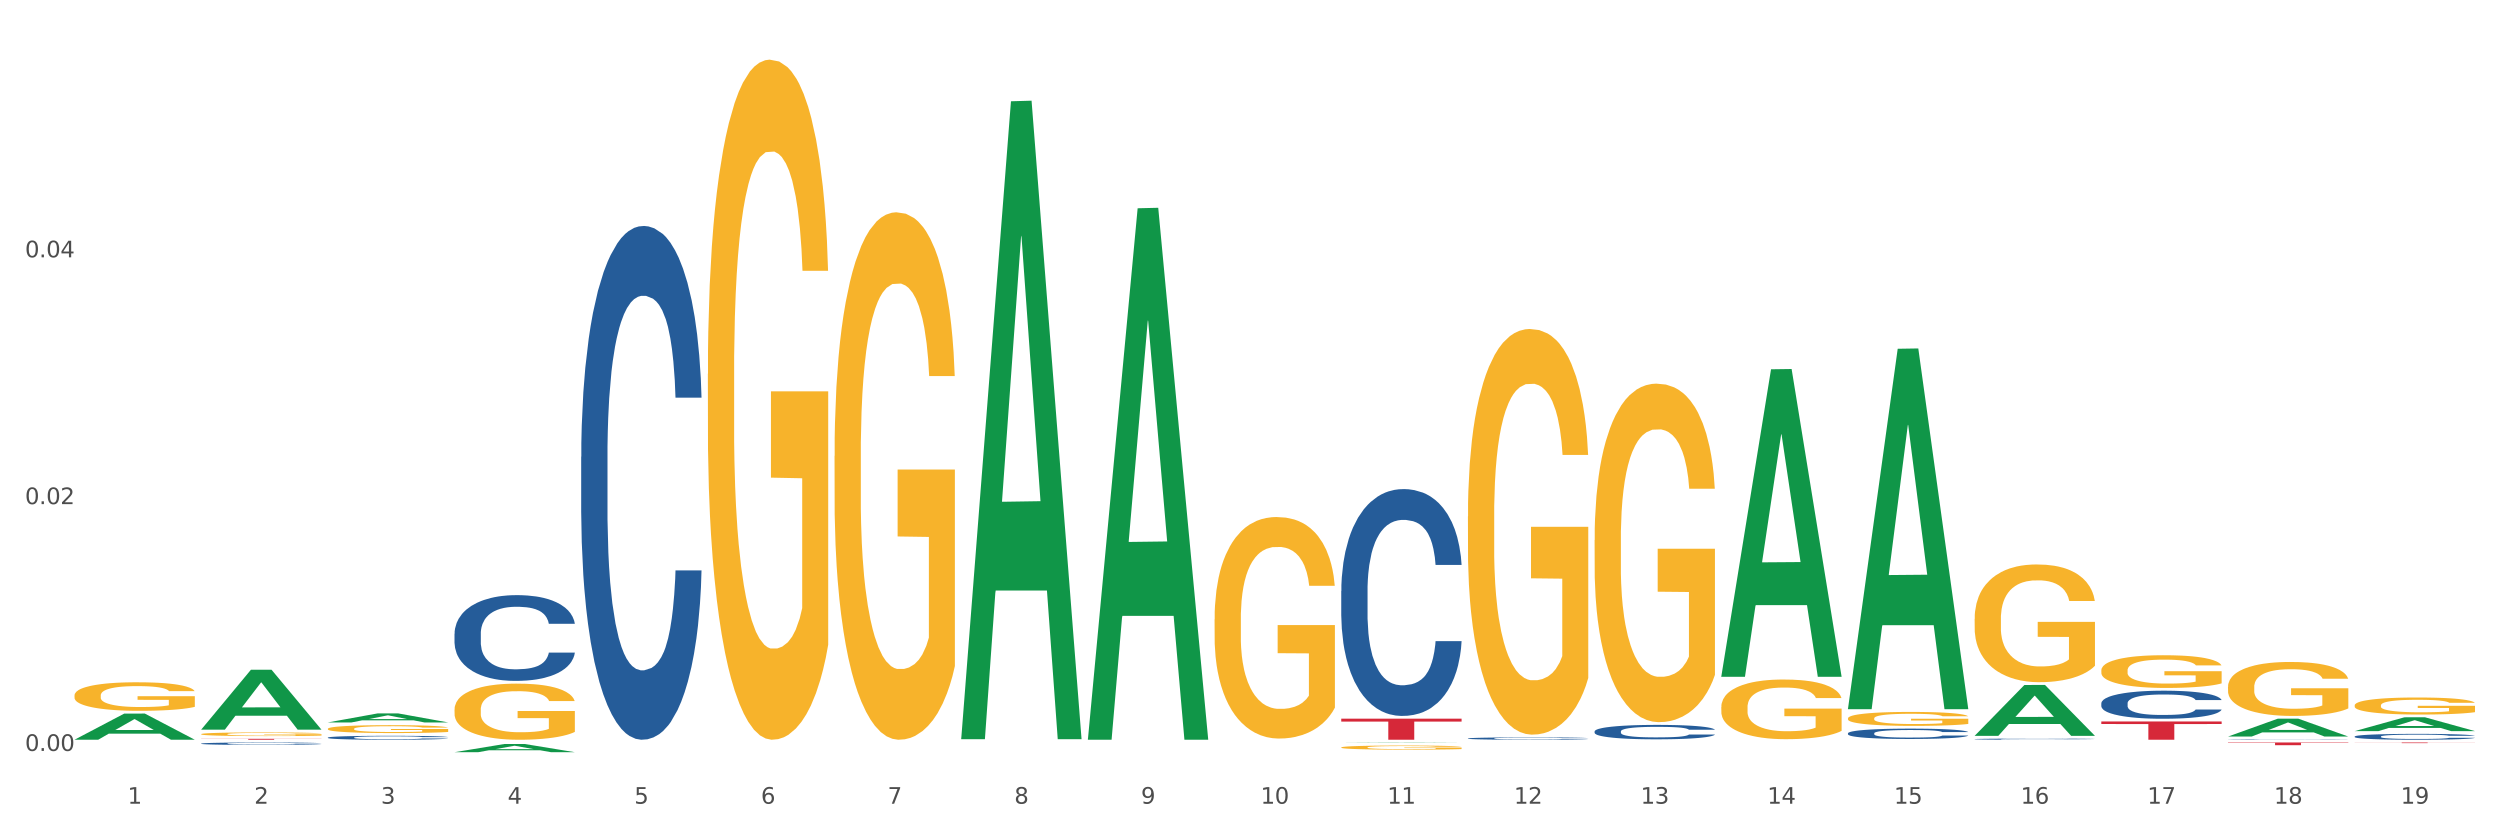 <?xml version="1.0" encoding="utf-8" standalone="no"?>
<!DOCTYPE svg PUBLIC "-//W3C//DTD SVG 1.1//EN"
  "http://www.w3.org/Graphics/SVG/1.1/DTD/svg11.dtd">
<svg xmlns:xlink="http://www.w3.org/1999/xlink" width="1080pt" height="360pt" viewBox="0 0 1080 360" xmlns="http://www.w3.org/2000/svg" version="1.1">
 <rect x="0" y="0" width="1080" height="360" fill="#333333" stroke="none"/>
 <defs>
  <style type="text/css">*{stroke-linejoin: round; stroke-linecap: butt}</style>
 </defs>
 <g id="figure_1">
  <g id="patch_1">
   <path d="M 0 360 
L 1080 360 
L 1080 0 
L 0 0 
z
" style="fill: #ffffff; stroke: #ffffff; stroke-linejoin: miter"/>
  </g>
  <g id="axes_1">
   <g id="matplotlib.axis_1">
    <g id="xtick_1">
     <g id="text_1">
      <!-- 1 -->
      <g style="fill: #4d4d4d" transform="translate(55.115 347.204) scale(0.096 -0.096)">
       <defs>
        <path id="DejaVuSans-31" d="M 794 531 
L 1825 531 
L 1825 4091 
L 703 3866 
L 703 4441 
L 1819 4666 
L 2450 4666 
L 2450 531 
L 3481 531 
L 3481 0 
L 794 0 
L 794 531 
z
" transform="scale(0.016)"/>
       </defs>
       <use xlink:href="#DejaVuSans-31"/>
      </g>
     </g>
    </g>
    <g id="xtick_2">
     <g id="text_2">
      <!-- 2 -->
      <g style="fill: #4d4d4d" transform="translate(109.839 347.204) scale(0.096 -0.096)">
       <defs>
        <path id="DejaVuSans-32" d="M 1228 531 
L 3431 531 
L 3431 0 
L 469 0 
L 469 531 
Q 828 903 1448 1529 
Q 2069 2156 2228 2338 
Q 2531 2678 2651 2914 
Q 2772 3150 2772 3378 
Q 2772 3750 2511 3984 
Q 2250 4219 1831 4219 
Q 1534 4219 1204 4116 
Q 875 4013 500 3803 
L 500 4441 
Q 881 4594 1212 4672 
Q 1544 4750 1819 4750 
Q 2544 4750 2975 4387 
Q 3406 4025 3406 3419 
Q 3406 3131 3298 2873 
Q 3191 2616 2906 2266 
Q 2828 2175 2409 1742 
Q 1991 1309 1228 531 
z
" transform="scale(0.016)"/>
       </defs>
       <use xlink:href="#DejaVuSans-32"/>
      </g>
     </g>
    </g>
    <g id="xtick_3">
     <g id="text_3">
      <!-- 3 -->
      <g style="fill: #4d4d4d" transform="translate(164.564 347.204) scale(0.096 -0.096)">
       <defs>
        <path id="DejaVuSans-33" d="M 2597 2516 
Q 3050 2419 3304 2112 
Q 3559 1806 3559 1356 
Q 3559 666 3084 287 
Q 2609 -91 1734 -91 
Q 1441 -91 1130 -33 
Q 819 25 488 141 
L 488 750 
Q 750 597 1062 519 
Q 1375 441 1716 441 
Q 2309 441 2620 675 
Q 2931 909 2931 1356 
Q 2931 1769 2642 2001 
Q 2353 2234 1838 2234 
L 1294 2234 
L 1294 2753 
L 1863 2753 
Q 2328 2753 2575 2939 
Q 2822 3125 2822 3475 
Q 2822 3834 2567 4026 
Q 2313 4219 1838 4219 
Q 1578 4219 1281 4162 
Q 984 4106 628 3988 
L 628 4550 
Q 988 4650 1302 4700 
Q 1616 4750 1894 4750 
Q 2613 4750 3031 4423 
Q 3450 4097 3450 3541 
Q 3450 3153 3228 2886 
Q 3006 2619 2597 2516 
z
" transform="scale(0.016)"/>
       </defs>
       <use xlink:href="#DejaVuSans-33"/>
      </g>
     </g>
    </g>
    <g id="xtick_4">
     <g id="text_4">
      <!-- 4 -->
      <g style="fill: #4d4d4d" transform="translate(219.288 347.204) scale(0.096 -0.096)">
       <defs>
        <path id="DejaVuSans-34" d="M 2419 4116 
L 825 1625 
L 2419 1625 
L 2419 4116 
z
M 2253 4666 
L 3047 4666 
L 3047 1625 
L 3713 1625 
L 3713 1100 
L 3047 1100 
L 3047 0 
L 2419 0 
L 2419 1100 
L 313 1100 
L 313 1709 
L 2253 4666 
z
" transform="scale(0.016)"/>
       </defs>
       <use xlink:href="#DejaVuSans-34"/>
      </g>
     </g>
    </g>
    <g id="xtick_5">
     <g id="text_5">
      <!-- 5 -->
      <g style="fill: #4d4d4d" transform="translate(274.012 347.204) scale(0.096 -0.096)">
       <defs>
        <path id="DejaVuSans-35" d="M 691 4666 
L 3169 4666 
L 3169 4134 
L 1269 4134 
L 1269 2991 
Q 1406 3038 1543 3061 
Q 1681 3084 1819 3084 
Q 2600 3084 3056 2656 
Q 3513 2228 3513 1497 
Q 3513 744 3044 326 
Q 2575 -91 1722 -91 
Q 1428 -91 1123 -41 
Q 819 9 494 109 
L 494 744 
Q 775 591 1075 516 
Q 1375 441 1709 441 
Q 2250 441 2565 725 
Q 2881 1009 2881 1497 
Q 2881 1984 2565 2268 
Q 2250 2553 1709 2553 
Q 1456 2553 1204 2497 
Q 953 2441 691 2322 
L 691 4666 
z
" transform="scale(0.016)"/>
       </defs>
       <use xlink:href="#DejaVuSans-35"/>
      </g>
     </g>
    </g>
    <g id="xtick_6">
     <g id="text_6">
      <!-- 6 -->
      <g style="fill: #4d4d4d" transform="translate(328.736 347.204) scale(0.096 -0.096)">
       <defs>
        <path id="DejaVuSans-36" d="M 2113 2584 
Q 1688 2584 1439 2293 
Q 1191 2003 1191 1497 
Q 1191 994 1439 701 
Q 1688 409 2113 409 
Q 2538 409 2786 701 
Q 3034 994 3034 1497 
Q 3034 2003 2786 2293 
Q 2538 2584 2113 2584 
z
M 3366 4563 
L 3366 3988 
Q 3128 4100 2886 4159 
Q 2644 4219 2406 4219 
Q 1781 4219 1451 3797 
Q 1122 3375 1075 2522 
Q 1259 2794 1537 2939 
Q 1816 3084 2150 3084 
Q 2853 3084 3261 2657 
Q 3669 2231 3669 1497 
Q 3669 778 3244 343 
Q 2819 -91 2113 -91 
Q 1303 -91 875 529 
Q 447 1150 447 2328 
Q 447 3434 972 4092 
Q 1497 4750 2381 4750 
Q 2619 4750 2861 4703 
Q 3103 4656 3366 4563 
z
" transform="scale(0.016)"/>
       </defs>
       <use xlink:href="#DejaVuSans-36"/>
      </g>
     </g>
    </g>
    <g id="xtick_7">
     <g id="text_7">
      <!-- 7 -->
      <g style="fill: #4d4d4d" transform="translate(383.461 347.204) scale(0.096 -0.096)">
       <defs>
        <path id="DejaVuSans-37" d="M 525 4666 
L 3525 4666 
L 3525 4397 
L 1831 0 
L 1172 0 
L 2766 4134 
L 525 4134 
L 525 4666 
z
" transform="scale(0.016)"/>
       </defs>
       <use xlink:href="#DejaVuSans-37"/>
      </g>
     </g>
    </g>
    <g id="xtick_8">
     <g id="text_8">
      <!-- 8 -->
      <g style="fill: #4d4d4d" transform="translate(438.185 347.204) scale(0.096 -0.096)">
       <defs>
        <path id="DejaVuSans-38" d="M 2034 2216 
Q 1584 2216 1326 1975 
Q 1069 1734 1069 1313 
Q 1069 891 1326 650 
Q 1584 409 2034 409 
Q 2484 409 2743 651 
Q 3003 894 3003 1313 
Q 3003 1734 2745 1975 
Q 2488 2216 2034 2216 
z
M 1403 2484 
Q 997 2584 770 2862 
Q 544 3141 544 3541 
Q 544 4100 942 4425 
Q 1341 4750 2034 4750 
Q 2731 4750 3128 4425 
Q 3525 4100 3525 3541 
Q 3525 3141 3298 2862 
Q 3072 2584 2669 2484 
Q 3125 2378 3379 2068 
Q 3634 1759 3634 1313 
Q 3634 634 3220 271 
Q 2806 -91 2034 -91 
Q 1263 -91 848 271 
Q 434 634 434 1313 
Q 434 1759 690 2068 
Q 947 2378 1403 2484 
z
M 1172 3481 
Q 1172 3119 1398 2916 
Q 1625 2713 2034 2713 
Q 2441 2713 2670 2916 
Q 2900 3119 2900 3481 
Q 2900 3844 2670 4047 
Q 2441 4250 2034 4250 
Q 1625 4250 1398 4047 
Q 1172 3844 1172 3481 
z
" transform="scale(0.016)"/>
       </defs>
       <use xlink:href="#DejaVuSans-38"/>
      </g>
     </g>
    </g>
    <g id="xtick_9">
     <g id="text_9">
      <!-- 9 -->
      <g style="fill: #4d4d4d" transform="translate(492.909 347.204) scale(0.096 -0.096)">
       <defs>
        <path id="DejaVuSans-39" d="M 703 97 
L 703 672 
Q 941 559 1184 500 
Q 1428 441 1663 441 
Q 2288 441 2617 861 
Q 2947 1281 2994 2138 
Q 2813 1869 2534 1725 
Q 2256 1581 1919 1581 
Q 1219 1581 811 2004 
Q 403 2428 403 3163 
Q 403 3881 828 4315 
Q 1253 4750 1959 4750 
Q 2769 4750 3195 4129 
Q 3622 3509 3622 2328 
Q 3622 1225 3098 567 
Q 2575 -91 1691 -91 
Q 1453 -91 1209 -44 
Q 966 3 703 97 
z
M 1959 2075 
Q 2384 2075 2632 2365 
Q 2881 2656 2881 3163 
Q 2881 3666 2632 3958 
Q 2384 4250 1959 4250 
Q 1534 4250 1286 3958 
Q 1038 3666 1038 3163 
Q 1038 2656 1286 2365 
Q 1534 2075 1959 2075 
z
" transform="scale(0.016)"/>
       </defs>
       <use xlink:href="#DejaVuSans-39"/>
      </g>
     </g>
    </g>
    <g id="xtick_10">
     <g id="text_10">
      <!-- 10 -->
      <g style="fill: #4d4d4d" transform="translate(544.58 347.204) scale(0.096 -0.096)">
       <defs>
        <path id="DejaVuSans-30" d="M 2034 4250 
Q 1547 4250 1301 3770 
Q 1056 3291 1056 2328 
Q 1056 1369 1301 889 
Q 1547 409 2034 409 
Q 2525 409 2770 889 
Q 3016 1369 3016 2328 
Q 3016 3291 2770 3770 
Q 2525 4250 2034 4250 
z
M 2034 4750 
Q 2819 4750 3233 4129 
Q 3647 3509 3647 2328 
Q 3647 1150 3233 529 
Q 2819 -91 2034 -91 
Q 1250 -91 836 529 
Q 422 1150 422 2328 
Q 422 3509 836 4129 
Q 1250 4750 2034 4750 
z
" transform="scale(0.016)"/>
       </defs>
       <use xlink:href="#DejaVuSans-31"/>
       <use xlink:href="#DejaVuSans-30" transform="translate(63.623 0)"/>
      </g>
     </g>
    </g>
    <g id="xtick_11">
     <g id="text_11">
      <!-- 11 -->
      <g style="fill: #4d4d4d" transform="translate(599.304 347.204) scale(0.096 -0.096)">
       <use xlink:href="#DejaVuSans-31"/>
       <use xlink:href="#DejaVuSans-31" transform="translate(63.623 0)"/>
      </g>
     </g>
    </g>
    <g id="xtick_12">
     <g id="text_12">
      <!-- 12 -->
      <g style="fill: #4d4d4d" transform="translate(654.028 347.204) scale(0.096 -0.096)">
       <use xlink:href="#DejaVuSans-31"/>
       <use xlink:href="#DejaVuSans-32" transform="translate(63.623 0)"/>
      </g>
     </g>
    </g>
    <g id="xtick_13">
     <g id="text_13">
      <!-- 13 -->
      <g style="fill: #4d4d4d" transform="translate(708.752 347.204) scale(0.096 -0.096)">
       <use xlink:href="#DejaVuSans-31"/>
       <use xlink:href="#DejaVuSans-33" transform="translate(63.623 0)"/>
      </g>
     </g>
    </g>
    <g id="xtick_14">
     <g id="text_14">
      <!-- 14 -->
      <g style="fill: #4d4d4d" transform="translate(763.477 347.204) scale(0.096 -0.096)">
       <use xlink:href="#DejaVuSans-31"/>
       <use xlink:href="#DejaVuSans-34" transform="translate(63.623 0)"/>
      </g>
     </g>
    </g>
    <g id="xtick_15">
     <g id="text_15">
      <!-- 15 -->
      <g style="fill: #4d4d4d" transform="translate(818.201 347.204) scale(0.096 -0.096)">
       <use xlink:href="#DejaVuSans-31"/>
       <use xlink:href="#DejaVuSans-35" transform="translate(63.623 0)"/>
      </g>
     </g>
    </g>
    <g id="xtick_16">
     <g id="text_16">
      <!-- 16 -->
      <g style="fill: #4d4d4d" transform="translate(872.925 347.204) scale(0.096 -0.096)">
       <use xlink:href="#DejaVuSans-31"/>
       <use xlink:href="#DejaVuSans-36" transform="translate(63.623 0)"/>
      </g>
     </g>
    </g>
    <g id="xtick_17">
     <g id="text_17">
      <!-- 17 -->
      <g style="fill: #4d4d4d" transform="translate(927.649 347.204) scale(0.096 -0.096)">
       <use xlink:href="#DejaVuSans-31"/>
       <use xlink:href="#DejaVuSans-37" transform="translate(63.623 0)"/>
      </g>
     </g>
    </g>
    <g id="xtick_18">
     <g id="text_18">
      <!-- 18 -->
      <g style="fill: #4d4d4d" transform="translate(982.374 347.204) scale(0.096 -0.096)">
       <use xlink:href="#DejaVuSans-31"/>
       <use xlink:href="#DejaVuSans-38" transform="translate(63.623 0)"/>
      </g>
     </g>
    </g>
    <g id="xtick_19">
     <g id="text_19">
      <!-- 19 -->
      <g style="fill: #4d4d4d" transform="translate(1037.098 347.204) scale(0.096 -0.096)">
       <use xlink:href="#DejaVuSans-31"/>
       <use xlink:href="#DejaVuSans-39" transform="translate(63.623 0)"/>
      </g>
     </g>
    </g>
    <g id="xtick_20"/>
    <g id="xtick_21"/>
    <g id="xtick_22"/>
    <g id="xtick_23"/>
    <g id="xtick_24"/>
    <g id="xtick_25"/>
    <g id="xtick_26"/>
    <g id="xtick_27"/>
    <g id="xtick_28"/>
    <g id="xtick_29"/>
    <g id="xtick_30"/>
    <g id="xtick_31"/>
    <g id="xtick_32"/>
    <g id="xtick_33"/>
    <g id="xtick_34"/>
    <g id="xtick_35"/>
    <g id="xtick_36"/>
    <g id="xtick_37"/>
   </g>
   <g id="matplotlib.axis_2">
    <g id="ytick_1">
     <g id="text_20">
      <!-- 0.00 -->
      <g style="fill: #4d4d4d" transform="translate(10.8 324.4) scale(0.096 -0.096)">
       <defs>
        <path id="DejaVuSans-2e" d="M 684 794 
L 1344 794 
L 1344 0 
L 684 0 
L 684 794 
z
" transform="scale(0.016)"/>
       </defs>
       <use xlink:href="#DejaVuSans-30"/>
       <use xlink:href="#DejaVuSans-2e" transform="translate(63.623 0)"/>
       <use xlink:href="#DejaVuSans-30" transform="translate(95.41 0)"/>
       <use xlink:href="#DejaVuSans-30" transform="translate(159.033 0)"/>
      </g>
     </g>
    </g>
    <g id="ytick_2">
     <g id="text_21">
      <!-- 0.02 -->
      <g style="fill: #4d4d4d" transform="translate(10.8 217.784) scale(0.096 -0.096)">
       <use xlink:href="#DejaVuSans-30"/>
       <use xlink:href="#DejaVuSans-2e" transform="translate(63.623 0)"/>
       <use xlink:href="#DejaVuSans-30" transform="translate(95.41 0)"/>
       <use xlink:href="#DejaVuSans-32" transform="translate(159.033 0)"/>
      </g>
     </g>
    </g>
    <g id="ytick_3">
     <g id="text_22">
      <!-- 0.04 -->
      <g style="fill: #4d4d4d" transform="translate(10.8 111.168) scale(0.096 -0.096)">
       <use xlink:href="#DejaVuSans-30"/>
       <use xlink:href="#DejaVuSans-2e" transform="translate(63.623 0)"/>
       <use xlink:href="#DejaVuSans-30" transform="translate(95.41 0)"/>
       <use xlink:href="#DejaVuSans-34" transform="translate(159.033 0)"/>
      </g>
     </g>
    </g>
    <g id="ytick_4"/>
    <g id="ytick_5"/>
    <g id="ytick_6"/>
   </g>
   <g id="PolyCollection_1">
    <path d="M 32.175 319.552 
L 32.229 319.541 
L 53.667 308.27 
L 62.564 308.259 
L 84.163 319.573 
L 73.873 319.573 
L 69.21 316.939 
L 47.075 316.939 
L 46.914 316.981 
L 42.412 319.573 
L 32.175 319.573 
L 32.175 319.552 
L 49.862 315.366 
L 66.423 315.356 
L 58.223 310.671 
L 58.115 310.65 
L 58.008 310.682 
L 49.808 315.356 
L 49.862 315.366 
L 32.175 319.552 
z
" clip-path="url(#pe5e467846b)" style="fill: #109648"/>
    <path d="M 86.899 315.176 
L 86.953 315.152 
L 108.391 289.339 
L 117.288 289.315 
L 138.887 315.225 
L 128.597 315.225 
L 123.934 309.191 
L 101.799 309.191 
L 101.638 309.289 
L 97.136 315.225 
L 86.899 315.225 
L 86.899 315.176 
L 104.586 305.591 
L 121.147 305.566 
L 112.947 294.837 
L 112.84 294.789 
L 112.733 294.862 
L 104.532 305.566 
L 104.586 305.591 
L 86.899 315.176 
z
" clip-path="url(#pe5e467846b)" style="fill: #109648"/>
    <path d="M 305.796 161.531 
L 305.858 161.263 
L 305.858 151.603 
L 305.981 143.285 
L 306.594 123.161 
L 307.515 106.525 
L 308.19 97.67 
L 308.865 90.425 
L 309.663 83.181 
L 310.645 75.668 
L 312.425 64.666 
L 313.53 59.032 
L 314.88 53.128 
L 317.336 44.542 
L 319.116 39.712 
L 320.957 35.687 
L 323.965 30.858 
L 325.929 28.711 
L 328.016 27.101 
L 330.532 26.028 
L 332.435 25.759 
L 336.609 26.564 
L 340.169 28.979 
L 341.887 30.858 
L 344.097 34.078 
L 345.263 36.224 
L 347.166 40.517 
L 349.13 46.152 
L 350.48 50.982 
L 352.506 60.105 
L 354.04 69.228 
L 355.452 80.497 
L 356.189 88.279 
L 356.741 95.523 
L 357.232 103.842 
L 357.723 116.989 
L 346.675 116.989 
L 346.245 107.598 
L 345.57 98.743 
L 344.588 90.157 
L 343.729 84.791 
L 342.256 78.082 
L 340.905 73.789 
L 339.493 70.569 
L 337.775 67.886 
L 336.425 66.545 
L 334.522 65.471 
L 330.778 65.74 
L 328.261 67.886 
L 326.542 70.569 
L 325.438 72.984 
L 324.456 75.668 
L 323.351 79.424 
L 322.062 85.059 
L 321.141 90.157 
L 320.22 96.597 
L 319.484 103.037 
L 318.809 110.55 
L 318.256 118.599 
L 317.827 126.917 
L 317.458 137.114 
L 317.151 154.018 
L 317.151 190.778 
L 317.274 199.096 
L 317.581 210.097 
L 317.949 218.415 
L 318.563 228.343 
L 319.116 235.051 
L 320.159 244.711 
L 321.325 252.761 
L 322.246 257.859 
L 323.167 262.152 
L 324.762 268.055 
L 326.542 272.885 
L 328.077 275.837 
L 330.164 278.52 
L 331.576 279.593 
L 332.803 280.13 
L 335.811 280.13 
L 337.959 279.325 
L 340.353 277.447 
L 342.194 275.032 
L 343.729 272.08 
L 345.447 267.25 
L 346.552 262.689 
L 346.552 206.609 
L 333.049 206.341 
L 333.049 169.044 
L 357.784 169.044 
L 357.784 278.52 
L 356.741 284.155 
L 355.575 289.253 
L 354.347 293.814 
L 352.506 299.449 
L 350.296 304.815 
L 348.332 308.572 
L 346.245 311.792 
L 343.79 314.743 
L 340.598 317.427 
L 338.634 318.5 
L 336.179 319.305 
L 333.294 319.573 
L 330.778 319.037 
L 328.322 317.695 
L 325.745 315.28 
L 323.228 311.792 
L 321.325 308.304 
L 319.423 304.01 
L 317.397 298.376 
L 315.801 293.009 
L 314.574 288.179 
L 313.223 282.008 
L 311.75 273.958 
L 310.645 266.714 
L 309.663 259.201 
L 308.62 249.541 
L 307.883 241.223 
L 307.147 230.758 
L 306.717 222.977 
L 306.226 210.902 
L 305.858 193.998 
L 305.796 161.531 
z
" clip-path="url(#pe5e467846b)" style="fill: #f7b32b"/>
    <path d="M 360.521 196.999 
L 360.582 196.791 
L 360.582 189.3 
L 360.705 182.848 
L 361.319 167.24 
L 362.239 154.338 
L 362.914 147.47 
L 363.59 141.852 
L 364.388 136.233 
L 365.37 130.406 
L 367.15 121.874 
L 368.254 117.503 
L 369.605 112.925 
L 372.06 106.266 
L 373.84 102.52 
L 375.681 99.398 
L 378.689 95.652 
L 380.653 93.988 
L 382.74 92.739 
L 385.256 91.906 
L 387.159 91.698 
L 391.333 92.323 
L 394.893 94.196 
L 396.612 95.652 
L 398.821 98.15 
L 399.987 99.814 
L 401.89 103.144 
L 403.854 107.514 
L 405.205 111.26 
L 407.23 118.336 
L 408.765 125.411 
L 410.176 134.152 
L 410.913 140.187 
L 411.465 145.806 
L 411.956 152.257 
L 412.447 162.454 
L 401.399 162.454 
L 400.969 155.17 
L 400.294 148.303 
L 399.312 141.644 
L 398.453 137.481 
L 396.98 132.279 
L 395.629 128.949 
L 394.218 126.452 
L 392.499 124.371 
L 391.149 123.33 
L 389.246 122.498 
L 385.502 122.706 
L 382.985 124.371 
L 381.267 126.452 
L 380.162 128.325 
L 379.18 130.406 
L 378.075 133.319 
L 376.786 137.69 
L 375.865 141.644 
L 374.945 146.638 
L 374.208 151.633 
L 373.533 157.46 
L 372.981 163.703 
L 372.551 170.154 
L 372.183 178.062 
L 371.876 191.173 
L 371.876 219.683 
L 371.999 226.134 
L 372.305 234.666 
L 372.674 241.118 
L 373.287 248.818 
L 373.84 254.02 
L 374.883 261.512 
L 376.05 267.755 
L 376.97 271.709 
L 377.891 275.039 
L 379.487 279.617 
L 381.267 283.363 
L 382.801 285.652 
L 384.888 287.733 
L 386.3 288.566 
L 387.527 288.982 
L 390.535 288.982 
L 392.683 288.357 
L 395.077 286.901 
L 396.918 285.028 
L 398.453 282.739 
L 400.172 278.993 
L 401.276 275.455 
L 401.276 231.961 
L 387.773 231.753 
L 387.773 202.826 
L 412.509 202.826 
L 412.509 287.733 
L 411.465 292.103 
L 410.299 296.057 
L 409.071 299.595 
L 407.23 303.965 
L 405.02 308.127 
L 403.056 311.041 
L 400.969 313.538 
L 398.514 315.827 
L 395.323 317.908 
L 393.358 318.741 
L 390.903 319.365 
L 388.018 319.573 
L 385.502 319.157 
L 383.047 318.116 
L 380.469 316.244 
L 377.952 313.538 
L 376.05 310.833 
L 374.147 307.503 
L 372.121 303.133 
L 370.525 298.971 
L 369.298 295.225 
L 367.948 290.439 
L 366.474 284.195 
L 365.37 278.577 
L 364.388 272.75 
L 363.344 265.258 
L 362.608 258.807 
L 361.871 250.691 
L 361.441 244.655 
L 360.95 235.291 
L 360.582 222.18 
L 360.521 196.999 
z
" clip-path="url(#pe5e467846b)" style="fill: #f7b32b"/>
    <path d="M 196.348 324.943 
L 196.401 324.94 
L 217.84 321.42 
L 226.737 321.416 
L 248.336 324.95 
L 238.045 324.95 
L 233.383 324.127 
L 211.247 324.127 
L 211.087 324.14 
L 206.585 324.95 
L 196.348 324.95 
L 196.348 324.943 
L 214.034 323.636 
L 230.596 323.632 
L 222.395 322.169 
L 222.288 322.163 
L 222.181 322.173 
L 213.981 323.632 
L 214.034 323.636 
L 196.348 324.943 
z
" clip-path="url(#pe5e467846b)" style="fill: #109648"/>
    <path d="M 141.624 312.084 
L 141.677 312.08 
L 163.116 308.195 
L 172.012 308.191 
L 193.612 312.091 
L 183.321 312.091 
L 178.658 311.183 
L 156.523 311.183 
L 156.362 311.197 
L 151.86 312.091 
L 141.624 312.091 
L 141.624 312.084 
L 159.31 310.641 
L 175.871 310.637 
L 167.671 309.022 
L 167.564 309.015 
L 167.457 309.026 
L 159.257 310.637 
L 159.31 310.641 
L 141.624 312.084 
z
" clip-path="url(#pe5e467846b)" style="fill: #109648"/>
    <path d="M 86.899 317.14 
L 86.961 317.139 
L 86.961 317.086 
L 87.083 317.041 
L 87.697 316.932 
L 88.618 316.842 
L 89.293 316.794 
L 89.968 316.755 
L 90.766 316.716 
L 91.748 316.675 
L 93.528 316.616 
L 94.633 316.585 
L 95.983 316.553 
L 98.439 316.507 
L 100.219 316.48 
L 102.06 316.459 
L 105.067 316.432 
L 107.032 316.421 
L 109.118 316.412 
L 111.635 316.406 
L 113.538 316.405 
L 117.712 316.409 
L 121.272 316.422 
L 122.99 316.432 
L 125.2 316.45 
L 126.366 316.462 
L 128.269 316.485 
L 130.233 316.515 
L 131.583 316.541 
L 133.609 316.591 
L 135.143 316.64 
L 136.555 316.701 
L 137.291 316.743 
L 137.844 316.783 
L 138.335 316.828 
L 138.826 316.899 
L 127.778 316.899 
L 127.348 316.848 
L 126.673 316.8 
L 125.691 316.754 
L 124.832 316.725 
L 123.358 316.688 
L 122.008 316.665 
L 120.596 316.648 
L 118.878 316.633 
L 117.527 316.626 
L 115.625 316.62 
L 111.881 316.621 
L 109.364 316.633 
L 107.645 316.648 
L 106.541 316.661 
L 105.559 316.675 
L 104.454 316.696 
L 103.165 316.726 
L 102.244 316.754 
L 101.323 316.789 
L 100.587 316.823 
L 99.912 316.864 
L 99.359 316.908 
L 98.93 316.953 
L 98.561 317.008 
L 98.254 317.1 
L 98.254 317.299 
L 98.377 317.344 
L 98.684 317.403 
L 99.052 317.448 
L 99.666 317.502 
L 100.219 317.538 
L 101.262 317.591 
L 102.428 317.634 
L 103.349 317.662 
L 104.27 317.685 
L 105.865 317.717 
L 107.645 317.743 
L 109.18 317.759 
L 111.267 317.774 
L 112.678 317.78 
L 113.906 317.783 
L 116.914 317.783 
L 119.062 317.778 
L 121.456 317.768 
L 123.297 317.755 
L 124.832 317.739 
L 126.55 317.713 
L 127.655 317.688 
L 127.655 317.384 
L 114.152 317.383 
L 114.152 317.181 
L 138.887 317.181 
L 138.887 317.774 
L 137.844 317.804 
L 136.678 317.832 
L 135.45 317.857 
L 133.609 317.887 
L 131.399 317.916 
L 129.435 317.937 
L 127.348 317.954 
L 124.893 317.97 
L 121.701 317.985 
L 119.737 317.99 
L 117.282 317.995 
L 114.397 317.996 
L 111.881 317.993 
L 109.425 317.986 
L 106.847 317.973 
L 104.331 317.954 
L 102.428 317.935 
L 100.525 317.912 
L 98.5 317.881 
L 96.904 317.852 
L 95.676 317.826 
L 94.326 317.793 
L 92.853 317.749 
L 91.748 317.71 
L 90.766 317.669 
L 89.723 317.617 
L 88.986 317.572 
L 88.25 317.515 
L 87.82 317.473 
L 87.329 317.408 
L 86.961 317.316 
L 86.899 317.14 
z
" clip-path="url(#pe5e467846b)" style="fill: #f7b32b"/>
    <path d="M 32.175 300.444 
L 32.236 300.433 
L 32.236 300.028 
L 32.359 299.678 
L 32.973 298.833 
L 33.894 298.135 
L 34.569 297.763 
L 35.244 297.459 
L 36.042 297.155 
L 37.024 296.84 
L 38.804 296.378 
L 39.909 296.141 
L 41.259 295.893 
L 43.714 295.533 
L 45.494 295.33 
L 47.336 295.161 
L 50.343 294.958 
L 52.307 294.868 
L 54.394 294.801 
L 56.911 294.755 
L 58.814 294.744 
L 62.987 294.778 
L 66.547 294.879 
L 68.266 294.958 
L 70.476 295.093 
L 71.642 295.184 
L 73.544 295.364 
L 75.509 295.6 
L 76.859 295.803 
L 78.884 296.186 
L 80.419 296.569 
L 81.831 297.042 
L 82.567 297.369 
L 83.12 297.673 
L 83.611 298.022 
L 84.102 298.574 
L 73.053 298.574 
L 72.624 298.18 
L 71.949 297.808 
L 70.967 297.448 
L 70.107 297.223 
L 68.634 296.941 
L 67.284 296.761 
L 65.872 296.625 
L 64.153 296.513 
L 62.803 296.457 
L 60.9 296.411 
L 57.156 296.423 
L 54.64 296.513 
L 52.921 296.625 
L 51.816 296.727 
L 50.834 296.84 
L 49.729 296.997 
L 48.44 297.234 
L 47.52 297.448 
L 46.599 297.718 
L 45.863 297.989 
L 45.187 298.304 
L 44.635 298.642 
L 44.205 298.991 
L 43.837 299.419 
L 43.53 300.129 
L 43.53 301.672 
L 43.653 302.021 
L 43.96 302.483 
L 44.328 302.833 
L 44.942 303.249 
L 45.494 303.531 
L 46.538 303.936 
L 47.704 304.274 
L 48.625 304.488 
L 49.545 304.669 
L 51.141 304.917 
L 52.921 305.119 
L 54.456 305.243 
L 56.542 305.356 
L 57.954 305.401 
L 59.182 305.423 
L 62.189 305.423 
L 64.338 305.39 
L 66.731 305.311 
L 68.573 305.209 
L 70.107 305.086 
L 71.826 304.883 
L 72.931 304.691 
L 72.931 302.337 
L 59.427 302.326 
L 59.427 300.76 
L 84.163 300.76 
L 84.163 305.356 
L 83.12 305.592 
L 81.953 305.806 
L 80.726 305.998 
L 78.884 306.235 
L 76.675 306.46 
L 74.711 306.618 
L 72.624 306.753 
L 70.169 306.877 
L 66.977 306.989 
L 65.013 307.034 
L 62.558 307.068 
L 59.673 307.079 
L 57.156 307.057 
L 54.701 307.001 
L 52.123 306.899 
L 49.607 306.753 
L 47.704 306.606 
L 45.801 306.426 
L 43.776 306.189 
L 42.18 305.964 
L 40.952 305.761 
L 39.602 305.502 
L 38.129 305.164 
L 37.024 304.86 
L 36.042 304.545 
L 34.998 304.139 
L 34.262 303.79 
L 33.525 303.351 
L 33.096 303.024 
L 32.605 302.517 
L 32.236 301.807 
L 32.175 300.444 
z
" clip-path="url(#pe5e467846b)" style="fill: #f7b32b"/>
    <path d="M 415.245 318.817 
L 415.299 318.558 
L 436.737 43.751 
L 445.634 43.492 
L 467.233 319.335 
L 456.943 319.335 
L 452.28 255.101 
L 430.145 255.101 
L 429.984 256.137 
L 425.482 319.335 
L 415.245 319.335 
L 415.245 318.817 
L 432.932 216.768 
L 449.493 216.509 
L 441.293 102.287 
L 441.185 101.769 
L 441.078 102.546 
L 432.878 216.509 
L 432.932 216.768 
L 415.245 318.817 
z
" clip-path="url(#pe5e467846b)" style="fill: #109648"/>
    <path d="M 469.969 319.142 
L 470.023 318.926 
L 491.461 89.973 
L 500.358 89.758 
L 521.957 319.573 
L 511.667 319.573 
L 507.004 266.057 
L 484.869 266.057 
L 484.708 266.921 
L 480.206 319.573 
L 469.969 319.573 
L 469.969 319.142 
L 487.656 234.121 
L 504.217 233.905 
L 496.017 138.742 
L 495.91 138.31 
L 495.802 138.958 
L 487.602 233.905 
L 487.656 234.121 
L 469.969 319.142 
z
" clip-path="url(#pe5e467846b)" style="fill: #109648"/>
    <path d="M 634.142 223.099 
L 634.203 222.939 
L 634.203 217.177 
L 634.326 212.215 
L 634.94 200.212 
L 635.861 190.288 
L 636.536 185.007 
L 637.211 180.685 
L 638.009 176.364 
L 638.991 171.883 
L 640.771 165.321 
L 641.876 161.96 
L 643.226 158.438 
L 645.681 153.317 
L 647.461 150.436 
L 649.303 148.035 
L 652.31 145.154 
L 654.274 143.874 
L 656.361 142.914 
L 658.878 142.273 
L 660.781 142.113 
L 664.954 142.593 
L 668.514 144.034 
L 670.233 145.154 
L 672.443 147.075 
L 673.609 148.355 
L 675.512 150.916 
L 677.476 154.277 
L 678.826 157.158 
L 680.851 162.6 
L 682.386 168.041 
L 683.798 174.764 
L 684.534 179.405 
L 685.087 183.726 
L 685.578 188.688 
L 686.069 196.53 
L 675.02 196.53 
L 674.591 190.929 
L 673.916 185.647 
L 672.934 180.525 
L 672.074 177.324 
L 670.601 173.323 
L 669.251 170.762 
L 667.839 168.842 
L 666.121 167.241 
L 664.77 166.441 
L 662.867 165.801 
L 659.123 165.961 
L 656.607 167.241 
L 654.888 168.842 
L 653.783 170.282 
L 652.801 171.883 
L 651.696 174.123 
L 650.407 177.484 
L 649.487 180.525 
L 648.566 184.367 
L 647.83 188.208 
L 647.154 192.689 
L 646.602 197.491 
L 646.172 202.452 
L 645.804 208.534 
L 645.497 218.617 
L 645.497 240.544 
L 645.62 245.506 
L 645.927 252.068 
L 646.295 257.03 
L 646.909 262.951 
L 647.461 266.953 
L 648.505 272.714 
L 649.671 277.516 
L 650.592 280.557 
L 651.512 283.118 
L 653.108 286.639 
L 654.888 289.52 
L 656.423 291.28 
L 658.51 292.881 
L 659.921 293.521 
L 661.149 293.841 
L 664.156 293.841 
L 666.305 293.361 
L 668.698 292.241 
L 670.54 290.8 
L 672.074 289.04 
L 673.793 286.159 
L 674.898 283.438 
L 674.898 249.987 
L 661.394 249.827 
L 661.394 227.58 
L 686.13 227.58 
L 686.13 292.881 
L 685.087 296.242 
L 683.92 299.283 
L 682.693 302.004 
L 680.851 305.365 
L 678.642 308.566 
L 676.678 310.806 
L 674.591 312.727 
L 672.136 314.488 
L 668.944 316.088 
L 666.98 316.728 
L 664.525 317.209 
L 661.64 317.369 
L 659.123 317.048 
L 656.668 316.248 
L 654.09 314.808 
L 651.574 312.727 
L 649.671 310.646 
L 647.768 308.086 
L 645.743 304.725 
L 644.147 301.524 
L 642.919 298.643 
L 641.569 294.961 
L 640.096 290.16 
L 638.991 285.839 
L 638.009 281.357 
L 636.965 275.595 
L 636.229 270.634 
L 635.492 264.392 
L 635.063 259.75 
L 634.572 252.548 
L 634.203 242.465 
L 634.142 223.099 
z
" clip-path="url(#pe5e467846b)" style="fill: #f7b32b"/>
    <path d="M 688.866 233.308 
L 688.928 233.174 
L 688.928 228.366 
L 689.05 224.226 
L 689.664 214.209 
L 690.585 205.929 
L 691.26 201.521 
L 691.935 197.915 
L 692.733 194.309 
L 693.715 190.57 
L 695.495 185.094 
L 696.6 182.289 
L 697.95 179.351 
L 700.406 175.077 
L 702.186 172.673 
L 704.027 170.67 
L 707.034 168.266 
L 708.999 167.197 
L 711.086 166.396 
L 713.602 165.862 
L 715.505 165.728 
L 719.679 166.129 
L 723.239 167.331 
L 724.957 168.266 
L 727.167 169.868 
L 728.333 170.937 
L 730.236 173.074 
L 732.2 175.878 
L 733.55 178.282 
L 735.576 182.823 
L 737.11 187.364 
L 738.522 192.974 
L 739.258 196.847 
L 739.811 200.453 
L 740.302 204.593 
L 740.793 211.137 
L 729.745 211.137 
L 729.315 206.463 
L 728.64 202.055 
L 727.658 197.782 
L 726.799 195.111 
L 725.325 191.772 
L 723.975 189.635 
L 722.563 188.032 
L 720.845 186.696 
L 719.494 186.029 
L 717.592 185.494 
L 713.848 185.628 
L 711.331 186.696 
L 709.612 188.032 
L 708.508 189.234 
L 707.526 190.57 
L 706.421 192.439 
L 705.132 195.244 
L 704.211 197.782 
L 703.29 200.987 
L 702.554 204.192 
L 701.879 207.932 
L 701.326 211.939 
L 700.897 216.079 
L 700.528 221.154 
L 700.221 229.568 
L 700.221 247.865 
L 700.344 252.006 
L 700.651 257.482 
L 701.019 261.622 
L 701.633 266.563 
L 702.186 269.902 
L 703.229 274.71 
L 704.395 278.717 
L 705.316 281.255 
L 706.237 283.392 
L 707.832 286.33 
L 709.612 288.734 
L 711.147 290.203 
L 713.234 291.539 
L 714.645 292.073 
L 715.873 292.34 
L 718.881 292.34 
L 721.029 291.939 
L 723.423 291.004 
L 725.264 289.802 
L 726.799 288.333 
L 728.517 285.929 
L 729.622 283.659 
L 729.622 255.745 
L 716.119 255.612 
L 716.119 237.047 
L 740.854 237.047 
L 740.854 291.539 
L 739.811 294.343 
L 738.645 296.881 
L 737.417 299.151 
L 735.576 301.956 
L 733.366 304.627 
L 731.402 306.497 
L 729.315 308.1 
L 726.86 309.569 
L 723.668 310.904 
L 721.704 311.439 
L 719.249 311.839 
L 716.364 311.973 
L 713.848 311.706 
L 711.392 311.038 
L 708.814 309.836 
L 706.298 308.1 
L 704.395 306.363 
L 702.492 304.226 
L 700.467 301.422 
L 698.871 298.751 
L 697.643 296.347 
L 696.293 293.275 
L 694.82 289.268 
L 693.715 285.662 
L 692.733 281.922 
L 691.69 277.114 
L 690.953 272.974 
L 690.217 267.765 
L 689.787 263.892 
L 689.296 257.882 
L 688.928 249.468 
L 688.866 233.308 
z
" clip-path="url(#pe5e467846b)" style="fill: #f7b32b"/>
    <path d="M 798.315 310.339 
L 798.376 310.333 
L 798.376 310.135 
L 798.499 309.964 
L 799.113 309.551 
L 800.033 309.209 
L 800.709 309.028 
L 801.384 308.879 
L 802.182 308.73 
L 803.164 308.576 
L 804.944 308.35 
L 806.049 308.234 
L 807.399 308.113 
L 809.854 307.937 
L 811.634 307.837 
L 813.475 307.755 
L 816.483 307.656 
L 818.447 307.612 
L 820.534 307.578 
L 823.051 307.556 
L 824.953 307.551 
L 829.127 307.567 
L 832.687 307.617 
L 834.406 307.656 
L 836.615 307.722 
L 837.782 307.766 
L 839.684 307.854 
L 841.648 307.97 
L 842.999 308.069 
L 845.024 308.256 
L 846.559 308.444 
L 847.97 308.675 
L 848.707 308.835 
L 849.259 308.984 
L 849.75 309.154 
L 850.242 309.424 
L 839.193 309.424 
L 838.764 309.231 
L 838.088 309.05 
L 837.106 308.873 
L 836.247 308.763 
L 834.774 308.625 
L 833.424 308.537 
L 832.012 308.471 
L 830.293 308.416 
L 828.943 308.388 
L 827.04 308.366 
L 823.296 308.372 
L 820.78 308.416 
L 819.061 308.471 
L 817.956 308.521 
L 816.974 308.576 
L 815.869 308.653 
L 814.58 308.769 
L 813.66 308.873 
L 812.739 309.006 
L 812.002 309.138 
L 811.327 309.292 
L 810.775 309.457 
L 810.345 309.628 
L 809.977 309.838 
L 809.67 310.185 
L 809.67 310.94 
L 809.793 311.11 
L 810.1 311.336 
L 810.468 311.507 
L 811.082 311.711 
L 811.634 311.849 
L 812.678 312.047 
L 813.844 312.212 
L 814.764 312.317 
L 815.685 312.405 
L 817.281 312.526 
L 819.061 312.626 
L 820.595 312.686 
L 822.682 312.741 
L 824.094 312.763 
L 825.322 312.774 
L 828.329 312.774 
L 830.477 312.758 
L 832.871 312.719 
L 834.713 312.67 
L 836.247 312.609 
L 837.966 312.51 
L 839.071 312.416 
L 839.071 311.265 
L 825.567 311.259 
L 825.567 310.493 
L 850.303 310.493 
L 850.303 312.741 
L 849.259 312.857 
L 848.093 312.962 
L 846.866 313.055 
L 845.024 313.171 
L 842.815 313.281 
L 840.851 313.358 
L 838.764 313.424 
L 836.308 313.485 
L 833.117 313.54 
L 831.153 313.562 
L 828.697 313.579 
L 825.813 313.584 
L 823.296 313.573 
L 820.841 313.546 
L 818.263 313.496 
L 815.746 313.424 
L 813.844 313.353 
L 811.941 313.265 
L 809.915 313.149 
L 808.32 313.039 
L 807.092 312.94 
L 805.742 312.813 
L 804.269 312.648 
L 803.164 312.499 
L 802.182 312.345 
L 801.138 312.146 
L 800.402 311.975 
L 799.665 311.76 
L 799.236 311.601 
L 798.744 311.353 
L 798.376 311.006 
L 798.315 310.339 
z
" clip-path="url(#pe5e467846b)" style="fill: #f7b32b"/>
    <path d="M 743.591 305.465 
L 743.652 305.442 
L 743.652 304.594 
L 743.775 303.865 
L 744.388 302.099 
L 745.309 300.64 
L 745.984 299.863 
L 746.66 299.227 
L 747.457 298.591 
L 748.44 297.932 
L 750.22 296.967 
L 751.324 296.473 
L 752.675 295.955 
L 755.13 295.202 
L 756.91 294.778 
L 758.751 294.425 
L 761.759 294.001 
L 763.723 293.813 
L 765.81 293.671 
L 768.326 293.577 
L 770.229 293.554 
L 774.403 293.624 
L 777.963 293.836 
L 779.681 294.001 
L 781.891 294.283 
L 783.057 294.472 
L 784.96 294.848 
L 786.924 295.343 
L 788.275 295.767 
L 790.3 296.567 
L 791.835 297.367 
L 793.246 298.356 
L 793.983 299.039 
L 794.535 299.674 
L 795.026 300.404 
L 795.517 301.558 
L 784.469 301.558 
L 784.039 300.734 
L 783.364 299.957 
L 782.382 299.204 
L 781.523 298.733 
L 780.05 298.144 
L 778.699 297.768 
L 777.288 297.485 
L 775.569 297.25 
L 774.219 297.132 
L 772.316 297.038 
L 768.572 297.061 
L 766.055 297.25 
L 764.337 297.485 
L 763.232 297.697 
L 762.25 297.932 
L 761.145 298.262 
L 759.856 298.756 
L 758.935 299.204 
L 758.015 299.768 
L 757.278 300.333 
L 756.603 300.993 
L 756.051 301.699 
L 755.621 302.429 
L 755.253 303.323 
L 754.946 304.806 
L 754.946 308.031 
L 755.068 308.761 
L 755.375 309.726 
L 755.744 310.456 
L 756.357 311.327 
L 756.91 311.916 
L 757.953 312.763 
L 759.119 313.469 
L 760.04 313.917 
L 760.961 314.293 
L 762.557 314.811 
L 764.337 315.235 
L 765.871 315.494 
L 767.958 315.729 
L 769.37 315.824 
L 770.597 315.871 
L 773.605 315.871 
L 775.753 315.8 
L 778.147 315.635 
L 779.988 315.423 
L 781.523 315.164 
L 783.241 314.741 
L 784.346 314.34 
L 784.346 309.42 
L 770.843 309.397 
L 770.843 306.125 
L 795.579 306.125 
L 795.579 315.729 
L 794.535 316.224 
L 793.369 316.671 
L 792.141 317.071 
L 790.3 317.566 
L 788.09 318.036 
L 786.126 318.366 
L 784.039 318.648 
L 781.584 318.907 
L 778.392 319.143 
L 776.428 319.237 
L 773.973 319.308 
L 771.088 319.331 
L 768.572 319.284 
L 766.117 319.166 
L 763.539 318.954 
L 761.022 318.648 
L 759.119 318.342 
L 757.217 317.966 
L 755.191 317.471 
L 753.595 317.001 
L 752.368 316.577 
L 751.017 316.035 
L 749.544 315.329 
L 748.44 314.694 
L 747.457 314.034 
L 746.414 313.187 
L 745.677 312.457 
L 744.941 311.539 
L 744.511 310.856 
L 744.02 309.797 
L 743.652 308.314 
L 743.591 305.465 
z
" clip-path="url(#pe5e467846b)" style="fill: #f7b32b"/>
    <path d="M 141.624 314.848 
L 141.685 314.845 
L 141.685 314.733 
L 141.808 314.636 
L 142.421 314.402 
L 143.342 314.209 
L 144.017 314.106 
L 144.693 314.022 
L 145.49 313.938 
L 146.472 313.851 
L 148.252 313.723 
L 149.357 313.657 
L 150.708 313.589 
L 153.163 313.489 
L 154.943 313.433 
L 156.784 313.386 
L 159.792 313.33 
L 161.756 313.305 
L 163.843 313.287 
L 166.359 313.274 
L 168.262 313.271 
L 172.436 313.28 
L 175.996 313.308 
L 177.714 313.33 
L 179.924 313.368 
L 181.09 313.393 
L 182.993 313.442 
L 184.957 313.508 
L 186.308 313.564 
L 188.333 313.67 
L 189.867 313.776 
L 191.279 313.907 
L 192.016 313.997 
L 192.568 314.081 
L 193.059 314.178 
L 193.55 314.331 
L 182.502 314.331 
L 182.072 314.221 
L 181.397 314.119 
L 180.415 314.019 
L 179.556 313.957 
L 178.083 313.879 
L 176.732 313.829 
L 175.321 313.791 
L 173.602 313.76 
L 172.252 313.745 
L 170.349 313.732 
L 166.605 313.735 
L 164.088 313.76 
L 162.37 313.791 
L 161.265 313.819 
L 160.283 313.851 
L 159.178 313.894 
L 157.889 313.96 
L 156.968 314.019 
L 156.048 314.094 
L 155.311 314.168 
L 154.636 314.256 
L 154.083 314.349 
L 153.654 314.446 
L 153.286 314.564 
L 152.979 314.761 
L 152.979 315.188 
L 153.101 315.284 
L 153.408 315.412 
L 153.777 315.509 
L 154.39 315.624 
L 154.943 315.702 
L 155.986 315.814 
L 157.152 315.907 
L 158.073 315.967 
L 158.994 316.016 
L 160.59 316.085 
L 162.37 316.141 
L 163.904 316.175 
L 165.991 316.207 
L 167.403 316.219 
L 168.63 316.225 
L 171.638 316.225 
L 173.786 316.216 
L 176.18 316.194 
L 178.021 316.166 
L 179.556 316.132 
L 181.274 316.076 
L 182.379 316.023 
L 182.379 315.371 
L 168.876 315.368 
L 168.876 314.935 
L 193.612 314.935 
L 193.612 316.207 
L 192.568 316.272 
L 191.402 316.331 
L 190.174 316.384 
L 188.333 316.45 
L 186.123 316.512 
L 184.159 316.556 
L 182.072 316.593 
L 179.617 316.627 
L 176.425 316.658 
L 174.461 316.671 
L 172.006 316.68 
L 169.121 316.683 
L 166.605 316.677 
L 164.15 316.662 
L 161.572 316.634 
L 159.055 316.593 
L 157.152 316.553 
L 155.25 316.503 
L 153.224 316.437 
L 151.628 316.375 
L 150.401 316.319 
L 149.05 316.247 
L 147.577 316.154 
L 146.472 316.069 
L 145.49 315.982 
L 144.447 315.87 
L 143.71 315.773 
L 142.974 315.652 
L 142.544 315.562 
L 142.053 315.421 
L 141.685 315.225 
L 141.624 314.848 
z
" clip-path="url(#pe5e467846b)" style="fill: #f7b32b"/>
    <path d="M 196.348 306.531 
L 196.409 306.509 
L 196.409 305.711 
L 196.532 305.025 
L 197.146 303.364 
L 198.066 301.991 
L 198.742 301.26 
L 199.417 300.663 
L 200.215 300.065 
L 201.197 299.445 
L 202.977 298.537 
L 204.082 298.072 
L 205.432 297.585 
L 207.887 296.876 
L 209.667 296.477 
L 211.508 296.145 
L 214.516 295.747 
L 216.48 295.57 
L 218.567 295.437 
L 221.084 295.348 
L 222.986 295.326 
L 227.16 295.392 
L 230.72 295.592 
L 232.439 295.747 
L 234.648 296.012 
L 235.815 296.19 
L 237.717 296.544 
L 239.681 297.009 
L 241.032 297.407 
L 243.057 298.16 
L 244.592 298.913 
L 246.003 299.843 
L 246.74 300.485 
L 247.292 301.083 
L 247.783 301.77 
L 248.275 302.855 
L 237.226 302.855 
L 236.797 302.08 
L 236.121 301.349 
L 235.139 300.64 
L 234.28 300.198 
L 232.807 299.644 
L 231.457 299.29 
L 230.045 299.024 
L 228.326 298.803 
L 226.976 298.692 
L 225.073 298.603 
L 221.329 298.625 
L 218.813 298.803 
L 217.094 299.024 
L 215.989 299.223 
L 215.007 299.445 
L 213.902 299.755 
L 212.613 300.22 
L 211.693 300.64 
L 210.772 301.172 
L 210.035 301.703 
L 209.36 302.323 
L 208.808 302.988 
L 208.378 303.674 
L 208.01 304.516 
L 207.703 305.911 
L 207.703 308.944 
L 207.826 309.631 
L 208.133 310.539 
L 208.501 311.225 
L 209.115 312.044 
L 209.667 312.598 
L 210.711 313.395 
L 211.877 314.059 
L 212.797 314.48 
L 213.718 314.835 
L 215.314 315.322 
L 217.094 315.72 
L 218.628 315.964 
L 220.715 316.185 
L 222.127 316.274 
L 223.355 316.318 
L 226.362 316.318 
L 228.51 316.252 
L 230.904 316.097 
L 232.746 315.897 
L 234.28 315.654 
L 235.999 315.255 
L 237.104 314.879 
L 237.104 310.251 
L 223.6 310.229 
L 223.6 307.151 
L 248.336 307.151 
L 248.336 316.185 
L 247.292 316.65 
L 246.126 317.071 
L 244.899 317.447 
L 243.057 317.912 
L 240.848 318.355 
L 238.884 318.665 
L 236.797 318.931 
L 234.341 319.175 
L 231.15 319.396 
L 229.186 319.485 
L 226.73 319.551 
L 223.846 319.573 
L 221.329 319.529 
L 218.874 319.418 
L 216.296 319.219 
L 213.779 318.931 
L 211.877 318.643 
L 209.974 318.289 
L 207.948 317.824 
L 206.353 317.381 
L 205.125 316.982 
L 203.775 316.473 
L 202.302 315.809 
L 201.197 315.211 
L 200.215 314.591 
L 199.171 313.794 
L 198.435 313.107 
L 197.698 312.244 
L 197.269 311.602 
L 196.777 310.605 
L 196.409 309.21 
L 196.348 306.531 
z
" clip-path="url(#pe5e467846b)" style="fill: #f7b32b"/>
    <path d="M 524.693 267.578 
L 524.755 267.491 
L 524.755 264.344 
L 524.878 261.634 
L 525.491 255.079 
L 526.412 249.66 
L 527.087 246.776 
L 527.762 244.416 
L 528.56 242.056 
L 529.542 239.609 
L 531.322 236.025 
L 532.427 234.19 
L 533.778 232.267 
L 536.233 229.47 
L 538.013 227.897 
L 539.854 226.585 
L 542.862 225.012 
L 544.826 224.313 
L 546.913 223.789 
L 549.429 223.439 
L 551.332 223.352 
L 555.506 223.614 
L 559.066 224.4 
L 560.784 225.012 
L 562.994 226.061 
L 564.16 226.76 
L 566.063 228.159 
L 568.027 229.994 
L 569.377 231.567 
L 571.403 234.539 
L 572.937 237.511 
L 574.349 241.182 
L 575.086 243.717 
L 575.638 246.077 
L 576.129 248.786 
L 576.62 253.069 
L 565.572 253.069 
L 565.142 250.01 
L 564.467 247.125 
L 563.485 244.328 
L 562.626 242.58 
L 561.153 240.395 
L 559.802 238.997 
L 558.391 237.948 
L 556.672 237.074 
L 555.322 236.637 
L 553.419 236.287 
L 549.675 236.375 
L 547.158 237.074 
L 545.44 237.948 
L 544.335 238.735 
L 543.353 239.609 
L 542.248 240.832 
L 540.959 242.668 
L 540.038 244.328 
L 539.118 246.426 
L 538.381 248.524 
L 537.706 250.971 
L 537.153 253.593 
L 536.724 256.303 
L 536.355 259.624 
L 536.049 265.131 
L 536.049 277.105 
L 536.171 279.815 
L 536.478 283.398 
L 536.847 286.108 
L 537.46 289.342 
L 538.013 291.527 
L 539.056 294.673 
L 540.222 297.295 
L 541.143 298.956 
L 542.064 300.354 
L 543.66 302.277 
L 545.44 303.851 
L 546.974 304.812 
L 549.061 305.686 
L 550.473 306.036 
L 551.7 306.211 
L 554.708 306.211 
L 556.856 305.948 
L 559.25 305.337 
L 561.091 304.55 
L 562.626 303.588 
L 564.344 302.015 
L 565.449 300.529 
L 565.449 282.262 
L 551.946 282.174 
L 551.946 270.025 
L 576.682 270.025 
L 576.682 305.686 
L 575.638 307.522 
L 574.472 309.182 
L 573.244 310.668 
L 571.403 312.504 
L 569.193 314.252 
L 567.229 315.475 
L 565.142 316.524 
L 562.687 317.486 
L 559.495 318.36 
L 557.531 318.709 
L 555.076 318.972 
L 552.191 319.059 
L 549.675 318.884 
L 547.22 318.447 
L 544.642 317.66 
L 542.125 316.524 
L 540.222 315.388 
L 538.32 313.99 
L 536.294 312.154 
L 534.698 310.406 
L 533.471 308.833 
L 532.12 306.822 
L 530.647 304.2 
L 529.542 301.84 
L 528.56 299.393 
L 527.517 296.246 
L 526.78 293.537 
L 526.044 290.128 
L 525.614 287.593 
L 525.123 283.66 
L 524.755 278.154 
L 524.693 267.578 
z
" clip-path="url(#pe5e467846b)" style="fill: #f7b32b"/>
    <path d="M 579.418 322.893 
L 579.479 322.891 
L 579.479 322.833 
L 579.602 322.782 
L 580.216 322.66 
L 581.136 322.559 
L 581.812 322.505 
L 582.487 322.461 
L 583.285 322.417 
L 584.267 322.372 
L 586.047 322.305 
L 587.152 322.271 
L 588.502 322.235 
L 590.957 322.183 
L 592.737 322.153 
L 594.578 322.129 
L 597.586 322.1 
L 599.55 322.086 
L 601.637 322.077 
L 604.154 322.07 
L 606.056 322.069 
L 610.23 322.073 
L 613.79 322.088 
L 615.509 322.1 
L 617.718 322.119 
L 618.884 322.132 
L 620.787 322.158 
L 622.751 322.192 
L 624.102 322.222 
L 626.127 322.277 
L 627.662 322.333 
L 629.073 322.401 
L 629.81 322.448 
L 630.362 322.492 
L 630.853 322.543 
L 631.344 322.623 
L 620.296 322.623 
L 619.867 322.566 
L 619.191 322.512 
L 618.209 322.46 
L 617.35 322.427 
L 615.877 322.386 
L 614.527 322.36 
L 613.115 322.341 
L 611.396 322.324 
L 610.046 322.316 
L 608.143 322.31 
L 604.399 322.311 
L 601.882 322.324 
L 600.164 322.341 
L 599.059 322.355 
L 598.077 322.372 
L 596.972 322.394 
L 595.683 322.429 
L 594.763 322.46 
L 593.842 322.499 
L 593.105 322.538 
L 592.43 322.584 
L 591.878 322.632 
L 591.448 322.683 
L 591.08 322.745 
L 590.773 322.847 
L 590.773 323.071 
L 590.896 323.121 
L 591.203 323.188 
L 591.571 323.239 
L 592.185 323.299 
L 592.737 323.34 
L 593.78 323.398 
L 594.947 323.447 
L 595.867 323.478 
L 596.788 323.504 
L 598.384 323.54 
L 600.164 323.569 
L 601.698 323.587 
L 603.785 323.604 
L 605.197 323.61 
L 606.425 323.613 
L 609.432 323.613 
L 611.58 323.609 
L 613.974 323.597 
L 615.816 323.582 
L 617.35 323.565 
L 619.069 323.535 
L 620.173 323.507 
L 620.173 323.167 
L 606.67 323.165 
L 606.67 322.939 
L 631.406 322.939 
L 631.406 323.604 
L 630.362 323.638 
L 629.196 323.669 
L 627.969 323.697 
L 626.127 323.731 
L 623.918 323.763 
L 621.953 323.786 
L 619.867 323.806 
L 617.411 323.824 
L 614.22 323.84 
L 612.256 323.846 
L 609.8 323.851 
L 606.916 323.853 
L 604.399 323.85 
L 601.944 323.842 
L 599.366 323.827 
L 596.849 323.806 
L 594.947 323.785 
L 593.044 323.758 
L 591.018 323.724 
L 589.423 323.692 
L 588.195 323.662 
L 586.845 323.625 
L 585.372 323.576 
L 584.267 323.532 
L 583.285 323.486 
L 582.241 323.428 
L 581.505 323.377 
L 580.768 323.314 
L 580.338 323.266 
L 579.847 323.193 
L 579.479 323.09 
L 579.418 322.893 
z
" clip-path="url(#pe5e467846b)" style="fill: #f7b32b"/>
    <path d="M 907.763 289.591 
L 907.825 289.578 
L 907.825 289.114 
L 907.948 288.713 
L 908.561 287.745 
L 909.482 286.945 
L 910.157 286.519 
L 910.832 286.17 
L 911.63 285.822 
L 912.612 285.46 
L 914.392 284.931 
L 915.497 284.66 
L 916.847 284.376 
L 919.303 283.962 
L 921.083 283.73 
L 922.924 283.536 
L 925.932 283.304 
L 927.896 283.201 
L 929.983 283.123 
L 932.499 283.072 
L 934.402 283.059 
L 938.576 283.097 
L 942.136 283.214 
L 943.854 283.304 
L 946.064 283.459 
L 947.23 283.562 
L 949.133 283.769 
L 951.097 284.04 
L 952.447 284.272 
L 954.473 284.711 
L 956.007 285.15 
L 957.419 285.692 
L 958.156 286.067 
L 958.708 286.415 
L 959.199 286.816 
L 959.69 287.448 
L 948.642 287.448 
L 948.212 286.996 
L 947.537 286.57 
L 946.555 286.157 
L 945.696 285.899 
L 944.223 285.576 
L 942.872 285.37 
L 941.46 285.215 
L 939.742 285.086 
L 938.392 285.021 
L 936.489 284.969 
L 932.745 284.982 
L 930.228 285.086 
L 928.51 285.215 
L 927.405 285.331 
L 926.423 285.46 
L 925.318 285.641 
L 924.029 285.912 
L 923.108 286.157 
L 922.187 286.467 
L 921.451 286.777 
L 920.776 287.138 
L 920.223 287.526 
L 919.794 287.926 
L 919.425 288.416 
L 919.119 289.23 
L 919.119 290.999 
L 919.241 291.399 
L 919.548 291.928 
L 919.916 292.328 
L 920.53 292.806 
L 921.083 293.129 
L 922.126 293.594 
L 923.292 293.981 
L 924.213 294.226 
L 925.134 294.433 
L 926.73 294.717 
L 928.51 294.949 
L 930.044 295.091 
L 932.131 295.22 
L 933.543 295.272 
L 934.77 295.298 
L 937.778 295.298 
L 939.926 295.259 
L 942.32 295.169 
L 944.161 295.052 
L 945.696 294.91 
L 947.414 294.678 
L 948.519 294.459 
L 948.519 291.76 
L 935.016 291.747 
L 935.016 289.953 
L 959.751 289.953 
L 959.751 295.22 
L 958.708 295.491 
L 957.542 295.737 
L 956.314 295.956 
L 954.473 296.227 
L 952.263 296.485 
L 950.299 296.666 
L 948.212 296.821 
L 945.757 296.963 
L 942.565 297.092 
L 940.601 297.144 
L 938.146 297.183 
L 935.261 297.196 
L 932.745 297.17 
L 930.29 297.105 
L 927.712 296.989 
L 925.195 296.821 
L 923.292 296.653 
L 921.39 296.447 
L 919.364 296.176 
L 917.768 295.917 
L 916.541 295.685 
L 915.19 295.388 
L 913.717 295.001 
L 912.612 294.652 
L 911.63 294.291 
L 910.587 293.826 
L 909.85 293.426 
L 909.114 292.922 
L 908.684 292.548 
L 908.193 291.967 
L 907.825 291.153 
L 907.763 289.591 
z
" clip-path="url(#pe5e467846b)" style="fill: #f7b32b"/>
    <path d="M 962.488 318.181 
L 962.541 318.174 
L 983.98 310.477 
L 992.877 310.47 
L 1014.476 318.195 
L 1004.185 318.195 
L 999.522 316.396 
L 977.387 316.396 
L 977.227 316.425 
L 972.724 318.195 
L 962.488 318.195 
L 962.488 318.181 
L 980.174 315.323 
L 996.735 315.316 
L 988.535 312.116 
L 988.428 312.102 
L 988.321 312.124 
L 980.121 315.316 
L 980.174 315.323 
L 962.488 318.181 
z
" clip-path="url(#pe5e467846b)" style="fill: #109648"/>
    <path d="M 1017.212 315.838 
L 1017.266 315.833 
L 1038.704 309.874 
L 1047.601 309.868 
L 1069.2 315.85 
L 1058.91 315.85 
L 1054.247 314.457 
L 1032.112 314.457 
L 1031.951 314.479 
L 1027.449 315.85 
L 1017.212 315.85 
L 1017.212 315.838 
L 1034.899 313.626 
L 1051.46 313.62 
L 1043.26 311.143 
L 1043.152 311.132 
L 1043.045 311.149 
L 1034.845 313.62 
L 1034.899 313.626 
L 1017.212 315.838 
z
" clip-path="url(#pe5e467846b)" style="fill: #109648"/>
    <path d="M 798.315 306.078 
L 798.368 305.932 
L 819.807 150.669 
L 828.704 150.523 
L 850.303 306.371 
L 840.012 306.371 
L 835.35 270.079 
L 813.215 270.079 
L 813.054 270.665 
L 808.552 306.371 
L 798.315 306.371 
L 798.315 306.078 
L 816.002 248.422 
L 832.563 248.275 
L 824.362 183.741 
L 824.255 183.448 
L 824.148 183.887 
L 815.948 248.275 
L 816.002 248.422 
L 798.315 306.078 
z
" clip-path="url(#pe5e467846b)" style="fill: #109648"/>
    <path d="M 853.039 317.853 
L 853.093 317.832 
L 874.531 295.913 
L 883.428 295.892 
L 905.027 317.894 
L 894.737 317.894 
L 890.074 312.771 
L 867.939 312.771 
L 867.778 312.853 
L 863.276 317.894 
L 853.039 317.894 
L 853.039 317.853 
L 870.726 309.713 
L 887.287 309.692 
L 879.087 300.582 
L 878.98 300.54 
L 878.872 300.602 
L 870.672 309.692 
L 870.726 309.713 
L 853.039 317.853 
z
" clip-path="url(#pe5e467846b)" style="fill: #109648"/>
    <path d="M 853.039 267.351 
L 853.1 267.305 
L 853.1 265.632 
L 853.223 264.192 
L 853.837 260.708 
L 854.758 257.828 
L 855.433 256.295 
L 856.108 255.041 
L 856.906 253.787 
L 857.888 252.486 
L 859.668 250.582 
L 860.773 249.606 
L 862.123 248.584 
L 864.578 247.098 
L 866.358 246.261 
L 868.2 245.565 
L 871.207 244.728 
L 873.171 244.357 
L 875.258 244.078 
L 877.775 243.892 
L 879.678 243.846 
L 883.851 243.985 
L 887.411 244.403 
L 889.13 244.728 
L 891.34 245.286 
L 892.506 245.658 
L 894.409 246.401 
L 896.373 247.376 
L 897.723 248.212 
L 899.749 249.792 
L 901.283 251.371 
L 902.695 253.322 
L 903.431 254.669 
L 903.984 255.924 
L 904.475 257.364 
L 904.966 259.64 
L 893.918 259.64 
L 893.488 258.014 
L 892.813 256.481 
L 891.831 254.995 
L 890.971 254.066 
L 889.498 252.904 
L 888.148 252.161 
L 886.736 251.604 
L 885.018 251.139 
L 883.667 250.907 
L 881.765 250.721 
L 878.02 250.767 
L 875.504 251.139 
L 873.785 251.604 
L 872.68 252.022 
L 871.698 252.486 
L 870.594 253.136 
L 869.305 254.112 
L 868.384 254.995 
L 867.463 256.109 
L 866.727 257.224 
L 866.051 258.525 
L 865.499 259.919 
L 865.069 261.359 
L 864.701 263.124 
L 864.394 266.05 
L 864.394 272.415 
L 864.517 273.855 
L 864.824 275.759 
L 865.192 277.199 
L 865.806 278.918 
L 866.358 280.079 
L 867.402 281.752 
L 868.568 283.145 
L 869.489 284.028 
L 870.409 284.771 
L 872.005 285.793 
L 873.785 286.629 
L 875.32 287.14 
L 877.407 287.605 
L 878.818 287.791 
L 880.046 287.883 
L 883.053 287.883 
L 885.202 287.744 
L 887.596 287.419 
L 889.437 287.001 
L 890.971 286.49 
L 892.69 285.654 
L 893.795 284.864 
L 893.795 275.155 
L 880.291 275.109 
L 880.291 268.652 
L 905.027 268.652 
L 905.027 287.605 
L 903.984 288.58 
L 902.818 289.463 
L 901.59 290.253 
L 899.749 291.228 
L 897.539 292.157 
L 895.575 292.807 
L 893.488 293.365 
L 891.033 293.876 
L 887.841 294.34 
L 885.877 294.526 
L 883.422 294.666 
L 880.537 294.712 
L 878.02 294.619 
L 875.565 294.387 
L 872.987 293.969 
L 870.471 293.365 
L 868.568 292.761 
L 866.665 292.018 
L 864.64 291.042 
L 863.044 290.113 
L 861.816 289.277 
L 860.466 288.209 
L 858.993 286.815 
L 857.888 285.561 
L 856.906 284.26 
L 855.863 282.588 
L 855.126 281.148 
L 854.389 279.336 
L 853.96 277.989 
L 853.469 275.899 
L 853.1 272.972 
L 853.039 267.351 
z
" clip-path="url(#pe5e467846b)" style="fill: #f7b32b"/>
    <path d="M 1017.212 320.753 
L 1069.2 320.753 
L 1069.2 320.793 
L 1048.75 320.793 
L 1048.75 321.037 
L 1037.539 321.037 
L 1037.539 320.793 
L 1017.212 320.793 
L 1017.212 320.753 
L 1017.212 320.753 
z
" clip-path="url(#pe5e467846b)" style="fill: #d62839"/>
    <path d="M 579.418 310.468 
L 631.406 310.468 
L 631.406 311.734 
L 610.956 311.742 
L 610.956 319.573 
L 599.745 319.573 
L 599.745 311.742 
L 579.418 311.734 
L 579.418 310.477 
L 579.418 310.468 
z
" clip-path="url(#pe5e467846b)" style="fill: #d62839"/>
    <path d="M 86.899 319.176 
L 138.887 319.176 
L 138.887 319.231 
L 118.437 319.232 
L 118.437 319.573 
L 107.226 319.573 
L 107.226 319.232 
L 86.899 319.231 
L 86.899 319.177 
L 86.899 319.176 
z
" clip-path="url(#pe5e467846b)" style="fill: #d62839"/>
    <path d="M 907.763 311.684 
L 959.751 311.684 
L 959.751 312.78 
L 939.301 312.788 
L 939.301 319.573 
L 928.09 319.573 
L 928.09 312.788 
L 907.763 312.78 
L 907.763 311.691 
L 907.763 311.684 
z
" clip-path="url(#pe5e467846b)" style="fill: #d62839"/>
    <path d="M 251.072 197.344 
L 251.134 197.141 
L 251.134 191.465 
L 251.318 183.763 
L 251.994 169.573 
L 252.854 158.83 
L 254.329 146.263 
L 255.128 140.992 
L 256.173 135.114 
L 258.323 125.587 
L 260.781 117.479 
L 262.502 113.019 
L 263.793 110.182 
L 266.681 105.114 
L 268.34 102.884 
L 270.061 101.06 
L 271.535 99.844 
L 273.994 98.425 
L 275.96 97.817 
L 278.234 97.614 
L 280.139 97.817 
L 282.658 98.628 
L 286.345 101.06 
L 287.759 102.479 
L 289.664 104.911 
L 291.63 108.155 
L 293.228 111.398 
L 295.071 116.06 
L 296.976 122.141 
L 298.82 129.844 
L 300.11 136.938 
L 301.155 144.438 
L 302.077 153.56 
L 302.753 163.492 
L 303.06 171.803 
L 291.815 171.803 
L 291.507 164.303 
L 290.893 156.195 
L 290.278 150.722 
L 289.602 146.263 
L 288.558 141.195 
L 287.636 137.952 
L 286.1 134.1 
L 284.686 131.668 
L 283.519 130.249 
L 282.105 129.033 
L 279.094 127.817 
L 276.943 127.817 
L 275.591 128.222 
L 273.932 129.236 
L 272.519 130.655 
L 270.86 133.087 
L 269.569 135.722 
L 268.279 139.168 
L 267.541 141.6 
L 266.435 146.06 
L 265.698 149.709 
L 264.714 155.992 
L 264.161 160.452 
L 263.178 172.006 
L 262.748 180.519 
L 262.564 186.398 
L 262.441 192.884 
L 262.441 224.506 
L 262.809 238.695 
L 263.117 244.776 
L 263.608 251.668 
L 264.53 260.587 
L 265.882 269.303 
L 267.295 275.587 
L 268.463 279.438 
L 269.569 282.276 
L 270.675 284.506 
L 272.027 286.533 
L 273.133 287.749 
L 274.792 288.965 
L 276.759 289.573 
L 278.295 289.573 
L 281.429 288.56 
L 282.843 287.546 
L 284.195 286.127 
L 285.669 283.898 
L 286.837 281.465 
L 287.513 279.641 
L 288.619 275.79 
L 289.479 271.735 
L 290.217 267.073 
L 290.708 263.019 
L 291.261 256.938 
L 291.692 250.046 
L 291.815 246.398 
L 303.06 246.398 
L 302.814 253.695 
L 302.384 260.79 
L 301.524 270.317 
L 300.848 275.79 
L 299.803 282.479 
L 298.697 288.154 
L 297.161 294.438 
L 295.747 299.1 
L 294.273 303.154 
L 292.675 306.803 
L 289.787 311.871 
L 288.742 313.289 
L 286.53 315.722 
L 284.809 317.141 
L 282.29 318.56 
L 279.709 319.371 
L 277.005 319.573 
L 274.608 319.168 
L 271.966 317.952 
L 270.306 316.735 
L 268.463 314.911 
L 266.312 312.073 
L 264.284 308.627 
L 262.379 304.573 
L 260.597 299.911 
L 258.938 294.641 
L 256.787 285.925 
L 255.189 277.411 
L 254.022 269.506 
L 253.223 262.817 
L 252.424 254.303 
L 251.994 248.425 
L 251.318 234.236 
L 251.072 221.06 
L 251.072 197.344 
z
" clip-path="url(#pe5e467846b)" style="fill: #255c99"/>
    <path d="M 1017.212 318.173 
L 1017.273 318.17 
L 1017.273 318.105 
L 1017.458 318.017 
L 1018.134 317.854 
L 1018.994 317.731 
L 1020.469 317.587 
L 1021.268 317.527 
L 1022.312 317.459 
L 1024.463 317.35 
L 1026.921 317.257 
L 1028.642 317.206 
L 1029.932 317.174 
L 1032.821 317.116 
L 1034.48 317.09 
L 1036.2 317.069 
L 1037.675 317.055 
L 1040.133 317.039 
L 1042.1 317.032 
L 1044.374 317.03 
L 1046.279 317.032 
L 1048.798 317.041 
L 1052.485 317.069 
L 1053.899 317.085 
L 1055.804 317.113 
L 1057.77 317.15 
L 1059.368 317.188 
L 1061.211 317.241 
L 1063.116 317.311 
L 1064.96 317.399 
L 1066.25 317.48 
L 1067.295 317.566 
L 1068.217 317.671 
L 1068.893 317.785 
L 1069.2 317.88 
L 1057.954 317.88 
L 1057.647 317.794 
L 1057.033 317.701 
L 1056.418 317.638 
L 1055.742 317.587 
L 1054.697 317.529 
L 1053.776 317.492 
L 1052.239 317.448 
L 1050.826 317.42 
L 1049.658 317.404 
L 1048.245 317.39 
L 1045.234 317.376 
L 1043.083 317.376 
L 1041.731 317.38 
L 1040.072 317.392 
L 1038.659 317.408 
L 1036.999 317.436 
L 1035.709 317.466 
L 1034.418 317.506 
L 1033.681 317.534 
L 1032.575 317.585 
L 1031.837 317.627 
L 1030.854 317.699 
L 1030.301 317.75 
L 1029.318 317.882 
L 1028.888 317.98 
L 1028.703 318.047 
L 1028.58 318.121 
L 1028.58 318.484 
L 1028.949 318.646 
L 1029.256 318.716 
L 1029.748 318.795 
L 1030.67 318.897 
L 1032.022 318.997 
L 1033.435 319.069 
L 1034.603 319.113 
L 1035.709 319.146 
L 1036.815 319.171 
L 1038.167 319.195 
L 1039.273 319.209 
L 1040.932 319.222 
L 1042.899 319.229 
L 1044.435 319.229 
L 1047.569 319.218 
L 1048.982 319.206 
L 1050.334 319.19 
L 1051.809 319.164 
L 1052.977 319.137 
L 1053.653 319.116 
L 1054.759 319.071 
L 1055.619 319.025 
L 1056.357 318.972 
L 1056.848 318.925 
L 1057.401 318.855 
L 1057.831 318.776 
L 1057.954 318.735 
L 1069.2 318.735 
L 1068.954 318.818 
L 1068.524 318.9 
L 1067.664 319.009 
L 1066.988 319.071 
L 1065.943 319.148 
L 1064.837 319.213 
L 1063.301 319.285 
L 1061.887 319.339 
L 1060.412 319.385 
L 1058.815 319.427 
L 1055.926 319.485 
L 1054.882 319.501 
L 1052.67 319.529 
L 1050.949 319.545 
L 1048.429 319.562 
L 1045.848 319.571 
L 1043.145 319.573 
L 1040.748 319.569 
L 1038.105 319.555 
L 1036.446 319.541 
L 1034.603 319.52 
L 1032.452 319.487 
L 1030.424 319.448 
L 1028.519 319.401 
L 1026.737 319.348 
L 1025.078 319.288 
L 1022.927 319.188 
L 1021.329 319.09 
L 1020.162 318.999 
L 1019.363 318.923 
L 1018.564 318.825 
L 1018.134 318.758 
L 1017.458 318.595 
L 1017.212 318.444 
L 1017.212 318.173 
z
" clip-path="url(#pe5e467846b)" style="fill: #255c99"/>
    <path d="M 962.488 319.464 
L 962.549 319.464 
L 962.549 319.459 
L 962.733 319.452 
L 963.409 319.44 
L 964.27 319.43 
L 965.745 319.419 
L 966.543 319.414 
L 967.588 319.409 
L 969.739 319.4 
L 972.197 319.393 
L 973.918 319.389 
L 975.208 319.387 
L 978.096 319.382 
L 979.756 319.38 
L 981.476 319.379 
L 982.951 319.377 
L 985.409 319.376 
L 987.376 319.376 
L 989.649 319.375 
L 991.554 319.376 
L 994.074 319.376 
L 997.761 319.379 
L 999.174 319.38 
L 1001.079 319.382 
L 1003.046 319.385 
L 1004.643 319.388 
L 1006.487 319.392 
L 1008.392 319.397 
L 1010.236 319.404 
L 1011.526 319.411 
L 1012.571 319.417 
L 1013.492 319.425 
L 1014.168 319.434 
L 1014.476 319.442 
L 1003.23 319.442 
L 1002.923 319.435 
L 1002.308 319.428 
L 1001.694 319.423 
L 1001.018 319.419 
L 999.973 319.414 
L 999.051 319.411 
L 997.515 319.408 
L 996.102 319.406 
L 994.934 319.405 
L 993.521 319.403 
L 990.51 319.402 
L 988.359 319.402 
L 987.007 319.403 
L 985.348 319.404 
L 983.934 319.405 
L 982.275 319.407 
L 980.985 319.409 
L 979.694 319.412 
L 978.957 319.415 
L 977.851 319.419 
L 977.113 319.422 
L 976.13 319.427 
L 975.577 319.431 
L 974.594 319.442 
L 974.163 319.449 
L 973.979 319.455 
L 973.856 319.46 
L 973.856 319.489 
L 974.225 319.501 
L 974.532 319.507 
L 975.024 319.513 
L 975.946 319.521 
L 977.298 319.528 
L 978.711 319.534 
L 979.878 319.537 
L 980.985 319.54 
L 982.091 319.542 
L 983.443 319.544 
L 984.549 319.545 
L 986.208 319.546 
L 988.174 319.547 
L 989.711 319.547 
L 992.845 319.546 
L 994.258 319.545 
L 995.61 319.543 
L 997.085 319.541 
L 998.253 319.539 
L 998.928 319.538 
L 1000.035 319.534 
L 1000.895 319.531 
L 1001.632 319.526 
L 1002.124 319.523 
L 1002.677 319.517 
L 1003.107 319.511 
L 1003.23 319.508 
L 1014.476 319.508 
L 1014.23 319.515 
L 1013.8 319.521 
L 1012.939 319.529 
L 1012.263 319.534 
L 1011.219 319.54 
L 1010.113 319.545 
L 1008.576 319.551 
L 1007.163 319.555 
L 1005.688 319.559 
L 1004.09 319.562 
L 1001.202 319.566 
L 1000.158 319.568 
L 997.945 319.57 
L 996.225 319.571 
L 993.705 319.572 
L 991.124 319.573 
L 988.42 319.573 
L 986.024 319.573 
L 983.381 319.572 
L 981.722 319.571 
L 979.878 319.569 
L 977.728 319.567 
L 975.7 319.563 
L 973.795 319.56 
L 972.013 319.556 
L 970.353 319.551 
L 968.203 319.543 
L 966.605 319.536 
L 965.437 319.529 
L 964.638 319.523 
L 963.84 319.515 
L 963.409 319.51 
L 962.733 319.497 
L 962.488 319.485 
L 962.488 319.464 
z
" clip-path="url(#pe5e467846b)" style="fill: #255c99"/>
    <path d="M 962.488 320.753 
L 1014.476 320.753 
L 1014.476 320.917 
L 994.025 320.918 
L 994.025 321.933 
L 982.815 321.933 
L 982.815 320.918 
L 962.488 320.917 
L 962.488 320.754 
L 962.488 320.753 
z
" clip-path="url(#pe5e467846b)" style="fill: #d62839"/>
    <path d="M 962.488 296.745 
L 962.549 296.724 
L 962.549 295.957 
L 962.672 295.297 
L 963.286 293.699 
L 964.206 292.379 
L 964.881 291.676 
L 965.557 291.101 
L 966.355 290.526 
L 967.337 289.93 
L 969.117 289.056 
L 970.221 288.609 
L 971.572 288.141 
L 974.027 287.459 
L 975.807 287.076 
L 977.648 286.756 
L 980.656 286.373 
L 982.62 286.202 
L 984.707 286.075 
L 987.223 285.989 
L 989.126 285.968 
L 993.3 286.032 
L 996.86 286.224 
L 998.579 286.373 
L 1000.788 286.628 
L 1001.954 286.799 
L 1003.857 287.14 
L 1005.821 287.587 
L 1007.172 287.97 
L 1009.197 288.694 
L 1010.732 289.418 
L 1012.143 290.313 
L 1012.88 290.931 
L 1013.432 291.506 
L 1013.923 292.166 
L 1014.414 293.21 
L 1003.366 293.21 
L 1002.936 292.464 
L 1002.261 291.761 
L 1001.279 291.08 
L 1000.42 290.654 
L 998.947 290.121 
L 997.596 289.781 
L 996.185 289.525 
L 994.466 289.312 
L 993.116 289.205 
L 991.213 289.12 
L 987.469 289.142 
L 984.952 289.312 
L 983.234 289.525 
L 982.129 289.717 
L 981.147 289.93 
L 980.042 290.228 
L 978.753 290.675 
L 977.832 291.08 
L 976.912 291.591 
L 976.175 292.102 
L 975.5 292.698 
L 974.948 293.337 
L 974.518 293.998 
L 974.15 294.807 
L 973.843 296.149 
L 973.843 299.067 
L 973.966 299.727 
L 974.272 300.6 
L 974.641 301.26 
L 975.255 302.048 
L 975.807 302.581 
L 976.85 303.348 
L 978.017 303.986 
L 978.937 304.391 
L 979.858 304.732 
L 981.454 305.2 
L 983.234 305.584 
L 984.768 305.818 
L 986.855 306.031 
L 988.267 306.116 
L 989.494 306.159 
L 992.502 306.159 
L 994.65 306.095 
L 997.044 305.946 
L 998.885 305.754 
L 1000.42 305.52 
L 1002.139 305.137 
L 1003.243 304.775 
L 1003.243 300.323 
L 989.74 300.302 
L 989.74 297.341 
L 1014.476 297.341 
L 1014.476 306.031 
L 1013.432 306.478 
L 1012.266 306.883 
L 1011.038 307.245 
L 1009.197 307.692 
L 1006.987 308.118 
L 1005.023 308.417 
L 1002.936 308.672 
L 1000.481 308.906 
L 997.29 309.119 
L 995.325 309.205 
L 992.87 309.268 
L 989.985 309.29 
L 987.469 309.247 
L 985.014 309.141 
L 982.436 308.949 
L 979.919 308.672 
L 978.017 308.395 
L 976.114 308.054 
L 974.088 307.607 
L 972.492 307.181 
L 971.265 306.798 
L 969.915 306.308 
L 968.441 305.669 
L 967.337 305.094 
L 966.355 304.498 
L 965.311 303.731 
L 964.575 303.071 
L 963.838 302.24 
L 963.408 301.622 
L 962.917 300.664 
L 962.549 299.322 
L 962.488 296.745 
z
" clip-path="url(#pe5e467846b)" style="fill: #f7b32b"/>
    <path d="M 743.591 292.124 
L 743.644 291.999 
L 765.083 159.533 
L 773.979 159.408 
L 795.579 292.374 
L 785.288 292.374 
L 780.625 261.411 
L 758.49 261.411 
L 758.329 261.91 
L 753.827 292.374 
L 743.591 292.374 
L 743.591 292.124 
L 761.277 242.933 
L 777.838 242.808 
L 769.638 187.749 
L 769.531 187.5 
L 769.424 187.874 
L 761.224 242.808 
L 761.277 242.933 
L 743.591 292.124 
z
" clip-path="url(#pe5e467846b)" style="fill: #109648"/>
    <path d="M 86.899 321.228 
L 86.961 321.227 
L 86.961 321.2 
L 87.145 321.163 
L 87.821 321.096 
L 88.681 321.044 
L 90.156 320.985 
L 90.955 320.96 
L 92 320.932 
L 94.151 320.886 
L 96.609 320.848 
L 98.329 320.826 
L 99.62 320.813 
L 102.508 320.789 
L 104.167 320.778 
L 105.888 320.77 
L 107.363 320.764 
L 109.821 320.757 
L 111.787 320.754 
L 114.061 320.753 
L 115.966 320.754 
L 118.485 320.758 
L 122.172 320.77 
L 123.586 320.776 
L 125.491 320.788 
L 127.457 320.803 
L 129.055 320.819 
L 130.899 320.841 
L 132.804 320.87 
L 134.647 320.907 
L 135.938 320.94 
L 136.982 320.976 
L 137.904 321.019 
L 138.58 321.067 
L 138.887 321.106 
L 127.642 321.106 
L 127.334 321.07 
L 126.72 321.032 
L 126.105 321.006 
L 125.429 320.985 
L 124.385 320.961 
L 123.463 320.945 
L 121.927 320.927 
L 120.513 320.915 
L 119.346 320.908 
L 117.932 320.903 
L 114.921 320.897 
L 112.77 320.897 
L 111.418 320.899 
L 109.759 320.904 
L 108.346 320.91 
L 106.687 320.922 
L 105.396 320.935 
L 104.106 320.951 
L 103.368 320.962 
L 102.262 320.984 
L 101.525 321.001 
L 100.542 321.031 
L 99.988 321.052 
L 99.005 321.107 
L 98.575 321.148 
L 98.391 321.176 
L 98.268 321.206 
L 98.268 321.357 
L 98.637 321.424 
L 98.944 321.453 
L 99.435 321.486 
L 100.357 321.529 
L 101.709 321.57 
L 103.122 321.6 
L 104.29 321.618 
L 105.396 321.632 
L 106.502 321.642 
L 107.854 321.652 
L 108.96 321.658 
L 110.62 321.664 
L 112.586 321.666 
L 114.122 321.666 
L 117.256 321.662 
L 118.67 321.657 
L 120.022 321.65 
L 121.497 321.639 
L 122.664 321.628 
L 123.34 321.619 
L 124.446 321.601 
L 125.307 321.582 
L 126.044 321.559 
L 126.536 321.54 
L 127.089 321.511 
L 127.519 321.478 
L 127.642 321.461 
L 138.887 321.461 
L 138.642 321.496 
L 138.211 321.53 
L 137.351 321.575 
L 136.675 321.601 
L 135.63 321.633 
L 134.524 321.66 
L 132.988 321.69 
L 131.575 321.712 
L 130.1 321.731 
L 128.502 321.748 
L 125.614 321.773 
L 124.569 321.779 
L 122.357 321.791 
L 120.636 321.798 
L 118.117 321.804 
L 115.536 321.808 
L 112.832 321.809 
L 110.435 321.807 
L 107.793 321.801 
L 106.134 321.796 
L 104.29 321.787 
L 102.139 321.773 
L 100.111 321.757 
L 98.206 321.738 
L 96.424 321.716 
L 94.765 321.691 
L 92.614 321.649 
L 91.017 321.609 
L 89.849 321.571 
L 89.05 321.539 
L 88.251 321.499 
L 87.821 321.471 
L 87.145 321.403 
L 86.899 321.34 
L 86.899 321.228 
z
" clip-path="url(#pe5e467846b)" style="fill: #255c99"/>
    <path d="M 141.624 318.632 
L 141.685 318.63 
L 141.685 318.586 
L 141.869 318.527 
L 142.545 318.418 
L 143.406 318.335 
L 144.88 318.238 
L 145.679 318.198 
L 146.724 318.152 
L 148.875 318.079 
L 151.333 318.016 
L 153.054 317.982 
L 154.344 317.96 
L 157.232 317.921 
L 158.891 317.904 
L 160.612 317.89 
L 162.087 317.881 
L 164.545 317.87 
L 166.511 317.865 
L 168.785 317.863 
L 170.69 317.865 
L 173.21 317.871 
L 176.897 317.89 
L 178.31 317.901 
L 180.215 317.92 
L 182.182 317.945 
L 183.779 317.97 
L 185.623 318.005 
L 187.528 318.052 
L 189.371 318.112 
L 190.662 318.166 
L 191.707 318.224 
L 192.628 318.294 
L 193.304 318.371 
L 193.612 318.435 
L 182.366 318.435 
L 182.059 318.377 
L 181.444 318.315 
L 180.83 318.272 
L 180.154 318.238 
L 179.109 318.199 
L 178.187 318.174 
L 176.651 318.144 
L 175.238 318.126 
L 174.07 318.115 
L 172.657 318.105 
L 169.645 318.096 
L 167.495 318.096 
L 166.143 318.099 
L 164.484 318.107 
L 163.07 318.118 
L 161.411 318.137 
L 160.12 318.157 
L 158.83 318.183 
L 158.093 318.202 
L 156.986 318.237 
L 156.249 318.265 
L 155.266 318.313 
L 154.713 318.347 
L 153.73 318.436 
L 153.299 318.502 
L 153.115 318.547 
L 152.992 318.597 
L 152.992 318.841 
L 153.361 318.95 
L 153.668 318.997 
L 154.16 319.05 
L 155.081 319.119 
L 156.433 319.186 
L 157.847 319.234 
L 159.014 319.264 
L 160.12 319.286 
L 161.227 319.303 
L 162.579 319.319 
L 163.685 319.328 
L 165.344 319.337 
L 167.31 319.342 
L 168.847 319.342 
L 171.981 319.334 
L 173.394 319.327 
L 174.746 319.316 
L 176.221 319.298 
L 177.388 319.28 
L 178.064 319.266 
L 179.17 319.236 
L 180.031 319.205 
L 180.768 319.169 
L 181.26 319.138 
L 181.813 319.091 
L 182.243 319.038 
L 182.366 319.01 
L 193.612 319.01 
L 193.366 319.066 
L 192.936 319.12 
L 192.075 319.194 
L 191.399 319.236 
L 190.355 319.287 
L 189.249 319.331 
L 187.712 319.38 
L 186.299 319.416 
L 184.824 319.447 
L 183.226 319.475 
L 180.338 319.514 
L 179.293 319.525 
L 177.081 319.544 
L 175.36 319.554 
L 172.841 319.565 
L 170.26 319.572 
L 167.556 319.573 
L 165.16 319.57 
L 162.517 319.561 
L 160.858 319.551 
L 159.014 319.537 
L 156.864 319.515 
L 154.836 319.489 
L 152.931 319.458 
L 151.149 319.422 
L 149.489 319.381 
L 147.339 319.314 
L 145.741 319.248 
L 144.573 319.188 
L 143.774 319.136 
L 142.975 319.07 
L 142.545 319.025 
L 141.869 318.916 
L 141.624 318.814 
L 141.624 318.632 
z
" clip-path="url(#pe5e467846b)" style="fill: #255c99"/>
    <path d="M 579.418 320.888 
L 579.471 320.888 
L 600.91 320.753 
L 609.807 320.753 
L 631.406 320.889 
L 621.115 320.889 
L 616.453 320.857 
L 594.317 320.857 
L 594.157 320.858 
L 589.655 320.889 
L 579.418 320.889 
L 579.418 320.888 
L 597.104 320.838 
L 613.666 320.838 
L 605.465 320.782 
L 605.358 320.782 
L 605.251 320.782 
L 597.051 320.838 
L 597.104 320.838 
L 579.418 320.888 
z
" clip-path="url(#pe5e467846b)" style="fill: #109648"/>
    <path d="M 196.348 273.743 
L 196.409 273.709 
L 196.409 272.762 
L 196.594 271.476 
L 197.27 269.108 
L 198.13 267.314 
L 199.605 265.216 
L 200.404 264.337 
L 201.448 263.355 
L 203.599 261.765 
L 206.057 260.412 
L 207.778 259.667 
L 209.068 259.194 
L 211.957 258.348 
L 213.616 257.976 
L 215.336 257.671 
L 216.811 257.468 
L 219.269 257.231 
L 221.236 257.13 
L 223.509 257.096 
L 225.414 257.13 
L 227.934 257.265 
L 231.621 257.671 
L 233.034 257.908 
L 234.939 258.314 
L 236.906 258.855 
L 238.504 259.397 
L 240.347 260.175 
L 242.252 261.19 
L 244.096 262.476 
L 245.386 263.66 
L 246.431 264.912 
L 247.353 266.435 
L 248.029 268.092 
L 248.336 269.48 
L 237.09 269.48 
L 236.783 268.228 
L 236.168 266.874 
L 235.554 265.961 
L 234.878 265.216 
L 233.833 264.371 
L 232.912 263.829 
L 231.375 263.186 
L 229.962 262.78 
L 228.794 262.543 
L 227.381 262.34 
L 224.37 262.137 
L 222.219 262.137 
L 220.867 262.205 
L 219.208 262.374 
L 217.794 262.611 
L 216.135 263.017 
L 214.845 263.457 
L 213.554 264.032 
L 212.817 264.438 
L 211.711 265.183 
L 210.973 265.792 
L 209.99 266.841 
L 209.437 267.585 
L 208.454 269.514 
L 208.024 270.935 
L 207.839 271.916 
L 207.716 272.999 
L 207.716 278.277 
L 208.085 280.646 
L 208.392 281.661 
L 208.884 282.811 
L 209.806 284.3 
L 211.158 285.755 
L 212.571 286.804 
L 213.739 287.447 
L 214.845 287.92 
L 215.951 288.292 
L 217.303 288.631 
L 218.409 288.834 
L 220.068 289.037 
L 222.035 289.138 
L 223.571 289.138 
L 226.705 288.969 
L 228.118 288.8 
L 229.47 288.563 
L 230.945 288.191 
L 232.113 287.785 
L 232.789 287.48 
L 233.895 286.837 
L 234.755 286.161 
L 235.492 285.383 
L 235.984 284.706 
L 236.537 283.691 
L 236.967 282.54 
L 237.09 281.931 
L 248.336 281.931 
L 248.09 283.149 
L 247.66 284.334 
L 246.8 285.924 
L 246.124 286.837 
L 245.079 287.954 
L 243.973 288.901 
L 242.437 289.95 
L 241.023 290.729 
L 239.548 291.405 
L 237.951 292.014 
L 235.062 292.86 
L 234.018 293.097 
L 231.805 293.503 
L 230.085 293.74 
L 227.565 293.977 
L 224.984 294.112 
L 222.28 294.146 
L 219.884 294.078 
L 217.241 293.875 
L 215.582 293.672 
L 213.739 293.368 
L 211.588 292.894 
L 209.56 292.319 
L 207.655 291.642 
L 205.873 290.864 
L 204.214 289.984 
L 202.063 288.529 
L 200.465 287.108 
L 199.298 285.789 
L 198.499 284.672 
L 197.7 283.251 
L 197.27 282.27 
L 196.594 279.901 
L 196.348 277.702 
L 196.348 273.743 
z
" clip-path="url(#pe5e467846b)" style="fill: #255c99"/>
    <path d="M 579.418 255.318 
L 579.479 255.229 
L 579.479 252.723 
L 579.664 249.322 
L 580.34 243.056 
L 581.2 238.313 
L 582.675 232.763 
L 583.474 230.436 
L 584.518 227.841 
L 586.669 223.634 
L 589.127 220.054 
L 590.848 218.085 
L 592.138 216.832 
L 595.026 214.594 
L 596.686 213.61 
L 598.406 212.804 
L 599.881 212.267 
L 602.339 211.641 
L 604.306 211.372 
L 606.579 211.283 
L 608.484 211.372 
L 611.004 211.73 
L 614.691 212.804 
L 616.104 213.431 
L 618.009 214.505 
L 619.976 215.937 
L 621.574 217.369 
L 623.417 219.428 
L 625.322 222.113 
L 627.166 225.514 
L 628.456 228.646 
L 629.501 231.958 
L 630.423 235.986 
L 631.099 240.371 
L 631.406 244.041 
L 620.16 244.041 
L 619.853 240.729 
L 619.238 237.149 
L 618.624 234.733 
L 617.948 232.763 
L 616.903 230.526 
L 615.981 229.094 
L 614.445 227.393 
L 613.032 226.319 
L 611.864 225.693 
L 610.451 225.156 
L 607.44 224.619 
L 605.289 224.619 
L 603.937 224.798 
L 602.278 225.245 
L 600.864 225.872 
L 599.205 226.946 
L 597.915 228.109 
L 596.624 229.631 
L 595.887 230.705 
L 594.781 232.674 
L 594.043 234.285 
L 593.06 237.06 
L 592.507 239.029 
L 591.524 244.13 
L 591.094 247.889 
L 590.909 250.485 
L 590.786 253.349 
L 590.786 267.312 
L 591.155 273.577 
L 591.462 276.262 
L 591.954 279.305 
L 592.876 283.243 
L 594.228 287.092 
L 595.641 289.866 
L 596.809 291.567 
L 597.915 292.82 
L 599.021 293.805 
L 600.373 294.7 
L 601.479 295.237 
L 603.138 295.774 
L 605.105 296.042 
L 606.641 296.042 
L 609.775 295.595 
L 611.188 295.147 
L 612.54 294.521 
L 614.015 293.536 
L 615.183 292.462 
L 615.859 291.656 
L 616.965 289.956 
L 617.825 288.166 
L 618.562 286.107 
L 619.054 284.317 
L 619.607 281.632 
L 620.037 278.589 
L 620.16 276.978 
L 631.406 276.978 
L 631.16 280.2 
L 630.73 283.333 
L 629.87 287.539 
L 629.194 289.956 
L 628.149 292.909 
L 627.043 295.416 
L 625.506 298.19 
L 624.093 300.249 
L 622.618 302.039 
L 621.02 303.65 
L 618.132 305.887 
L 617.088 306.514 
L 614.875 307.588 
L 613.155 308.214 
L 610.635 308.841 
L 608.054 309.199 
L 605.35 309.289 
L 602.954 309.11 
L 600.311 308.572 
L 598.652 308.035 
L 596.809 307.23 
L 594.658 305.977 
L 592.63 304.455 
L 590.725 302.665 
L 588.943 300.607 
L 587.284 298.28 
L 585.133 294.431 
L 583.535 290.672 
L 582.367 287.181 
L 581.569 284.228 
L 580.77 280.469 
L 580.34 277.873 
L 579.664 271.608 
L 579.418 265.79 
L 579.418 255.318 
z
" clip-path="url(#pe5e467846b)" style="fill: #255c99"/>
    <path d="M 634.142 319.009 
L 634.203 319.008 
L 634.203 318.982 
L 634.388 318.946 
L 635.064 318.881 
L 635.924 318.831 
L 637.399 318.773 
L 638.198 318.749 
L 639.243 318.722 
L 641.393 318.678 
L 643.851 318.64 
L 645.572 318.62 
L 646.863 318.607 
L 649.751 318.583 
L 651.41 318.573 
L 653.131 318.564 
L 654.605 318.559 
L 657.063 318.552 
L 659.03 318.549 
L 661.304 318.549 
L 663.209 318.549 
L 665.728 318.553 
L 669.415 318.564 
L 670.829 318.571 
L 672.734 318.582 
L 674.7 318.597 
L 676.298 318.612 
L 678.141 318.634 
L 680.046 318.662 
L 681.89 318.697 
L 683.18 318.73 
L 684.225 318.765 
L 685.147 318.807 
L 685.823 318.853 
L 686.13 318.891 
L 674.884 318.891 
L 674.577 318.856 
L 673.963 318.819 
L 673.348 318.794 
L 672.672 318.773 
L 671.628 318.75 
L 670.706 318.735 
L 669.169 318.717 
L 667.756 318.706 
L 666.588 318.699 
L 665.175 318.694 
L 662.164 318.688 
L 660.013 318.688 
L 658.661 318.69 
L 657.002 318.695 
L 655.589 318.701 
L 653.929 318.712 
L 652.639 318.724 
L 651.348 318.74 
L 650.611 318.752 
L 649.505 318.772 
L 648.768 318.789 
L 647.784 318.818 
L 647.231 318.839 
L 646.248 318.892 
L 645.818 318.931 
L 645.633 318.958 
L 645.511 318.988 
L 645.511 319.134 
L 645.879 319.2 
L 646.187 319.228 
L 646.678 319.26 
L 647.6 319.301 
L 648.952 319.341 
L 650.365 319.37 
L 651.533 319.388 
L 652.639 319.401 
L 653.745 319.411 
L 655.097 319.421 
L 656.203 319.426 
L 657.862 319.432 
L 659.829 319.435 
L 661.365 319.435 
L 664.499 319.43 
L 665.913 319.425 
L 667.264 319.419 
L 668.739 319.409 
L 669.907 319.397 
L 670.583 319.389 
L 671.689 319.371 
L 672.549 319.352 
L 673.287 319.331 
L 673.778 319.312 
L 674.331 319.284 
L 674.762 319.252 
L 674.884 319.235 
L 686.13 319.235 
L 685.884 319.269 
L 685.454 319.302 
L 684.594 319.346 
L 683.918 319.371 
L 682.873 319.402 
L 681.767 319.428 
L 680.231 319.457 
L 678.817 319.479 
L 677.342 319.497 
L 675.745 319.514 
L 672.857 319.538 
L 671.812 319.544 
L 669.6 319.555 
L 667.879 319.562 
L 665.359 319.569 
L 662.778 319.572 
L 660.075 319.573 
L 657.678 319.571 
L 655.036 319.566 
L 653.376 319.56 
L 651.533 319.552 
L 649.382 319.539 
L 647.354 319.523 
L 645.449 319.504 
L 643.667 319.482 
L 642.008 319.458 
L 639.857 319.418 
L 638.259 319.379 
L 637.092 319.342 
L 636.293 319.311 
L 635.494 319.272 
L 635.064 319.245 
L 634.388 319.179 
L 634.142 319.118 
L 634.142 319.009 
z
" clip-path="url(#pe5e467846b)" style="fill: #255c99"/>
    <path d="M 907.763 303.825 
L 907.825 303.814 
L 907.825 303.504 
L 908.009 303.083 
L 908.685 302.308 
L 909.545 301.721 
L 911.02 301.034 
L 911.819 300.746 
L 912.864 300.425 
L 915.015 299.904 
L 917.473 299.461 
L 919.193 299.217 
L 920.484 299.062 
L 923.372 298.785 
L 925.031 298.664 
L 926.752 298.564 
L 928.227 298.497 
L 930.685 298.42 
L 932.651 298.387 
L 934.925 298.376 
L 936.83 298.387 
L 939.35 298.431 
L 943.037 298.564 
L 944.45 298.641 
L 946.355 298.774 
L 948.321 298.951 
L 949.919 299.129 
L 951.763 299.383 
L 953.668 299.716 
L 955.511 300.137 
L 956.802 300.524 
L 957.846 300.934 
L 958.768 301.433 
L 959.444 301.975 
L 959.751 302.429 
L 948.506 302.429 
L 948.199 302.02 
L 947.584 301.577 
L 946.97 301.277 
L 946.294 301.034 
L 945.249 300.757 
L 944.327 300.58 
L 942.791 300.369 
L 941.377 300.236 
L 940.21 300.159 
L 938.796 300.092 
L 935.785 300.026 
L 933.635 300.026 
L 932.283 300.048 
L 930.623 300.103 
L 929.21 300.181 
L 927.551 300.314 
L 926.26 300.458 
L 924.97 300.646 
L 924.232 300.779 
L 923.126 301.023 
L 922.389 301.222 
L 921.406 301.565 
L 920.853 301.809 
L 919.869 302.44 
L 919.439 302.906 
L 919.255 303.227 
L 919.132 303.581 
L 919.132 305.309 
L 919.501 306.084 
L 919.808 306.417 
L 920.3 306.793 
L 921.221 307.281 
L 922.573 307.757 
L 923.987 308.1 
L 925.154 308.311 
L 926.26 308.466 
L 927.366 308.588 
L 928.718 308.698 
L 929.825 308.765 
L 931.484 308.831 
L 933.45 308.865 
L 934.986 308.865 
L 938.12 308.809 
L 939.534 308.754 
L 940.886 308.676 
L 942.361 308.554 
L 943.528 308.422 
L 944.204 308.322 
L 945.31 308.111 
L 946.171 307.89 
L 946.908 307.635 
L 947.4 307.414 
L 947.953 307.081 
L 948.383 306.705 
L 948.506 306.505 
L 959.751 306.505 
L 959.506 306.904 
L 959.075 307.292 
L 958.215 307.812 
L 957.539 308.111 
L 956.495 308.477 
L 955.388 308.787 
L 953.852 309.13 
L 952.439 309.385 
L 950.964 309.607 
L 949.366 309.806 
L 946.478 310.083 
L 945.433 310.16 
L 943.221 310.293 
L 941.5 310.371 
L 938.981 310.448 
L 936.4 310.493 
L 933.696 310.504 
L 931.299 310.482 
L 928.657 310.415 
L 926.998 310.349 
L 925.154 310.249 
L 923.003 310.094 
L 920.975 309.906 
L 919.07 309.684 
L 917.288 309.429 
L 915.629 309.141 
L 913.478 308.665 
L 911.881 308.2 
L 910.713 307.768 
L 909.914 307.403 
L 909.115 306.937 
L 908.685 306.616 
L 908.009 305.841 
L 907.763 305.121 
L 907.763 303.825 
z
" clip-path="url(#pe5e467846b)" style="fill: #255c99"/>
    <path d="M 688.866 315.954 
L 688.928 315.948 
L 688.928 315.789 
L 689.112 315.572 
L 689.788 315.174 
L 690.648 314.872 
L 692.123 314.519 
L 692.922 314.371 
L 693.967 314.206 
L 696.118 313.938 
L 698.576 313.711 
L 700.296 313.585 
L 701.587 313.506 
L 704.475 313.363 
L 706.134 313.301 
L 707.855 313.25 
L 709.33 313.215 
L 711.788 313.176 
L 713.754 313.158 
L 716.028 313.153 
L 717.933 313.158 
L 720.452 313.181 
L 724.14 313.25 
L 725.553 313.289 
L 727.458 313.358 
L 729.424 313.449 
L 731.022 313.54 
L 732.866 313.671 
L 734.771 313.842 
L 736.614 314.058 
L 737.905 314.257 
L 738.949 314.468 
L 739.871 314.724 
L 740.547 315.003 
L 740.854 315.236 
L 729.609 315.236 
L 729.301 315.026 
L 728.687 314.798 
L 728.072 314.644 
L 727.396 314.519 
L 726.352 314.377 
L 725.43 314.286 
L 723.894 314.177 
L 722.48 314.109 
L 721.313 314.069 
L 719.899 314.035 
L 716.888 314.001 
L 714.737 314.001 
L 713.385 314.012 
L 711.726 314.041 
L 710.313 314.081 
L 708.654 314.149 
L 707.363 314.223 
L 706.073 314.32 
L 705.335 314.388 
L 704.229 314.513 
L 703.492 314.616 
L 702.509 314.792 
L 701.955 314.918 
L 700.972 315.242 
L 700.542 315.481 
L 700.358 315.646 
L 700.235 315.828 
L 700.235 316.717 
L 700.604 317.115 
L 700.911 317.286 
L 701.402 317.479 
L 702.324 317.73 
L 703.676 317.975 
L 705.09 318.151 
L 706.257 318.259 
L 707.363 318.339 
L 708.469 318.402 
L 709.821 318.459 
L 710.927 318.493 
L 712.587 318.527 
L 714.553 318.544 
L 716.089 318.544 
L 719.223 318.516 
L 720.637 318.487 
L 721.989 318.447 
L 723.464 318.385 
L 724.631 318.316 
L 725.307 318.265 
L 726.413 318.157 
L 727.274 318.043 
L 728.011 317.912 
L 728.503 317.798 
L 729.056 317.627 
L 729.486 317.434 
L 729.609 317.331 
L 740.854 317.331 
L 740.609 317.536 
L 740.178 317.736 
L 739.318 318.003 
L 738.642 318.157 
L 737.597 318.345 
L 736.491 318.504 
L 734.955 318.681 
L 733.542 318.812 
L 732.067 318.925 
L 730.469 319.028 
L 727.581 319.17 
L 726.536 319.21 
L 724.324 319.278 
L 722.603 319.318 
L 720.084 319.358 
L 717.503 319.381 
L 714.799 319.387 
L 712.402 319.375 
L 709.76 319.341 
L 708.101 319.307 
L 706.257 319.256 
L 704.106 319.176 
L 702.078 319.079 
L 700.173 318.965 
L 698.391 318.834 
L 696.732 318.686 
L 694.581 318.442 
L 692.984 318.202 
L 691.816 317.98 
L 691.017 317.793 
L 690.218 317.553 
L 689.788 317.388 
L 689.112 316.99 
L 688.866 316.62 
L 688.866 315.954 
z
" clip-path="url(#pe5e467846b)" style="fill: #255c99"/>
    <path d="M 798.315 316.775 
L 798.376 316.771 
L 798.376 316.656 
L 798.561 316.501 
L 799.237 316.215 
L 800.097 315.998 
L 801.572 315.745 
L 802.371 315.639 
L 803.415 315.52 
L 805.566 315.328 
L 808.024 315.165 
L 809.745 315.075 
L 811.035 315.018 
L 813.924 314.915 
L 815.583 314.87 
L 817.303 314.834 
L 818.778 314.809 
L 821.236 314.781 
L 823.203 314.768 
L 825.476 314.764 
L 827.381 314.768 
L 829.901 314.785 
L 833.588 314.834 
L 835.001 314.862 
L 836.906 314.911 
L 838.873 314.977 
L 840.471 315.042 
L 842.314 315.136 
L 844.219 315.259 
L 846.063 315.414 
L 847.353 315.557 
L 848.398 315.708 
L 849.32 315.892 
L 849.996 316.092 
L 850.303 316.26 
L 839.057 316.26 
L 838.75 316.109 
L 838.135 315.945 
L 837.521 315.835 
L 836.845 315.745 
L 835.8 315.643 
L 834.879 315.577 
L 833.342 315.5 
L 831.929 315.451 
L 830.761 315.422 
L 829.348 315.398 
L 826.337 315.373 
L 824.186 315.373 
L 822.834 315.381 
L 821.175 315.402 
L 819.761 315.43 
L 818.102 315.479 
L 816.812 315.532 
L 815.521 315.602 
L 814.784 315.651 
L 813.678 315.741 
L 812.94 315.814 
L 811.957 315.941 
L 811.404 316.031 
L 810.421 316.264 
L 809.991 316.436 
L 809.806 316.554 
L 809.683 316.685 
L 809.683 317.322 
L 810.052 317.608 
L 810.359 317.731 
L 810.851 317.87 
L 811.773 318.05 
L 813.125 318.225 
L 814.538 318.352 
L 815.706 318.43 
L 816.812 318.487 
L 817.918 318.532 
L 819.27 318.573 
L 820.376 318.597 
L 822.035 318.622 
L 824.002 318.634 
L 825.538 318.634 
L 828.672 318.613 
L 830.085 318.593 
L 831.437 318.564 
L 832.912 318.519 
L 834.08 318.47 
L 834.756 318.434 
L 835.862 318.356 
L 836.722 318.274 
L 837.46 318.18 
L 837.951 318.099 
L 838.504 317.976 
L 838.934 317.837 
L 839.057 317.764 
L 850.303 317.764 
L 850.057 317.911 
L 849.627 318.054 
L 848.767 318.246 
L 848.091 318.356 
L 847.046 318.491 
L 845.94 318.605 
L 844.404 318.732 
L 842.99 318.826 
L 841.515 318.908 
L 839.918 318.981 
L 837.029 319.083 
L 835.985 319.112 
L 833.772 319.161 
L 832.052 319.19 
L 829.532 319.218 
L 826.951 319.235 
L 824.247 319.239 
L 821.851 319.23 
L 819.208 319.206 
L 817.549 319.181 
L 815.706 319.145 
L 813.555 319.087 
L 811.527 319.018 
L 809.622 318.936 
L 807.84 318.842 
L 806.181 318.736 
L 804.03 318.56 
L 802.432 318.389 
L 801.265 318.229 
L 800.466 318.095 
L 799.667 317.923 
L 799.237 317.804 
L 798.561 317.518 
L 798.315 317.253 
L 798.315 316.775 
z
" clip-path="url(#pe5e467846b)" style="fill: #255c99"/>
    <path d="M 853.039 319.298 
L 853.101 319.298 
L 853.101 319.285 
L 853.285 319.268 
L 853.961 319.236 
L 854.821 319.212 
L 856.296 319.184 
L 857.095 319.172 
L 858.14 319.159 
L 860.29 319.137 
L 862.748 319.119 
L 864.469 319.109 
L 865.76 319.102 
L 868.648 319.091 
L 870.307 319.086 
L 872.028 319.082 
L 873.503 319.079 
L 875.961 319.076 
L 877.927 319.075 
L 880.201 319.074 
L 882.106 319.075 
L 884.625 319.076 
L 888.312 319.082 
L 889.726 319.085 
L 891.631 319.091 
L 893.597 319.098 
L 895.195 319.105 
L 897.038 319.116 
L 898.943 319.129 
L 900.787 319.147 
L 902.077 319.163 
L 903.122 319.179 
L 904.044 319.2 
L 904.72 319.222 
L 905.027 319.241 
L 893.782 319.241 
L 893.474 319.224 
L 892.86 319.206 
L 892.245 319.194 
L 891.569 319.184 
L 890.525 319.172 
L 889.603 319.165 
L 888.067 319.156 
L 886.653 319.151 
L 885.486 319.148 
L 884.072 319.145 
L 881.061 319.142 
L 878.91 319.142 
L 877.558 319.143 
L 875.899 319.145 
L 874.486 319.148 
L 872.827 319.154 
L 871.536 319.16 
L 870.246 319.168 
L 869.508 319.173 
L 868.402 319.183 
L 867.665 319.191 
L 866.681 319.205 
L 866.128 319.215 
L 865.145 319.241 
L 864.715 319.261 
L 864.531 319.274 
L 864.408 319.288 
L 864.408 319.359 
L 864.776 319.391 
L 865.084 319.405 
L 865.575 319.421 
L 866.497 319.441 
L 867.849 319.46 
L 869.262 319.474 
L 870.43 319.483 
L 871.536 319.489 
L 872.642 319.494 
L 873.994 319.499 
L 875.1 319.502 
L 876.759 319.504 
L 878.726 319.506 
L 880.262 319.506 
L 883.396 319.504 
L 884.81 319.501 
L 886.162 319.498 
L 887.636 319.493 
L 888.804 319.488 
L 889.48 319.483 
L 890.586 319.475 
L 891.446 319.466 
L 892.184 319.455 
L 892.675 319.446 
L 893.228 319.432 
L 893.659 319.417 
L 893.782 319.409 
L 905.027 319.409 
L 904.781 319.425 
L 904.351 319.441 
L 903.491 319.462 
L 902.815 319.475 
L 901.77 319.49 
L 900.664 319.503 
L 899.128 319.517 
L 897.714 319.527 
L 896.24 319.536 
L 894.642 319.545 
L 891.754 319.556 
L 890.709 319.559 
L 888.497 319.565 
L 886.776 319.568 
L 884.257 319.571 
L 881.676 319.573 
L 878.972 319.573 
L 876.575 319.572 
L 873.933 319.57 
L 872.273 319.567 
L 870.43 319.563 
L 868.279 319.556 
L 866.251 319.549 
L 864.346 319.54 
L 862.564 319.529 
L 860.905 319.517 
L 858.754 319.498 
L 857.156 319.478 
L 855.989 319.461 
L 855.19 319.446 
L 854.391 319.426 
L 853.961 319.413 
L 853.285 319.381 
L 853.039 319.352 
L 853.039 319.298 
z
" clip-path="url(#pe5e467846b)" style="fill: #255c99"/>
    <path d="M 1017.212 304.725 
L 1017.273 304.718 
L 1017.273 304.476 
L 1017.396 304.268 
L 1018.01 303.763 
L 1018.931 303.346 
L 1019.606 303.124 
L 1020.281 302.942 
L 1021.079 302.76 
L 1022.061 302.572 
L 1023.841 302.296 
L 1024.946 302.155 
L 1026.296 302.007 
L 1028.751 301.791 
L 1030.531 301.67 
L 1032.373 301.569 
L 1035.38 301.448 
L 1037.344 301.394 
L 1039.431 301.354 
L 1041.948 301.327 
L 1043.85 301.32 
L 1048.024 301.341 
L 1051.584 301.401 
L 1053.303 301.448 
L 1055.512 301.529 
L 1056.679 301.583 
L 1058.581 301.69 
L 1060.546 301.832 
L 1061.896 301.953 
L 1063.921 302.182 
L 1065.456 302.41 
L 1066.868 302.693 
L 1067.604 302.888 
L 1068.157 303.07 
L 1068.648 303.278 
L 1069.139 303.608 
L 1058.09 303.608 
L 1057.661 303.373 
L 1056.986 303.151 
L 1056.004 302.935 
L 1055.144 302.801 
L 1053.671 302.633 
L 1052.321 302.525 
L 1050.909 302.444 
L 1049.19 302.377 
L 1047.84 302.343 
L 1045.937 302.316 
L 1042.193 302.323 
L 1039.677 302.377 
L 1037.958 302.444 
L 1036.853 302.505 
L 1035.871 302.572 
L 1034.766 302.666 
L 1033.477 302.807 
L 1032.557 302.935 
L 1031.636 303.097 
L 1030.899 303.258 
L 1030.224 303.447 
L 1029.672 303.649 
L 1029.242 303.857 
L 1028.874 304.113 
L 1028.567 304.537 
L 1028.567 305.459 
L 1028.69 305.667 
L 1028.997 305.943 
L 1029.365 306.152 
L 1029.979 306.401 
L 1030.531 306.569 
L 1031.575 306.811 
L 1032.741 307.013 
L 1033.662 307.141 
L 1034.582 307.248 
L 1036.178 307.396 
L 1037.958 307.518 
L 1039.493 307.592 
L 1041.579 307.659 
L 1042.991 307.686 
L 1044.219 307.699 
L 1047.226 307.699 
L 1049.375 307.679 
L 1051.768 307.632 
L 1053.61 307.571 
L 1055.144 307.497 
L 1056.863 307.376 
L 1057.968 307.262 
L 1057.968 305.856 
L 1044.464 305.849 
L 1044.464 304.914 
L 1069.2 304.914 
L 1069.2 307.659 
L 1068.157 307.8 
L 1066.99 307.928 
L 1065.763 308.042 
L 1063.921 308.184 
L 1061.712 308.318 
L 1059.748 308.412 
L 1057.661 308.493 
L 1055.206 308.567 
L 1052.014 308.635 
L 1050.05 308.661 
L 1047.595 308.682 
L 1044.71 308.688 
L 1042.193 308.675 
L 1039.738 308.641 
L 1037.16 308.581 
L 1034.644 308.493 
L 1032.741 308.406 
L 1030.838 308.298 
L 1028.813 308.157 
L 1027.217 308.022 
L 1025.989 307.901 
L 1024.639 307.746 
L 1023.166 307.544 
L 1022.061 307.363 
L 1021.079 307.174 
L 1020.035 306.932 
L 1019.299 306.724 
L 1018.562 306.461 
L 1018.133 306.266 
L 1017.642 305.963 
L 1017.273 305.539 
L 1017.212 304.725 
z
" clip-path="url(#pe5e467846b)" style="fill: #f7b32b"/>
   </g>
  </g>
 </g>
 <defs>
  <clipPath id="pe5e467846b">
   <rect x="32.175" y="10.8" width="1037.025" height="329.109"/>
  </clipPath>
 </defs>
</svg>
